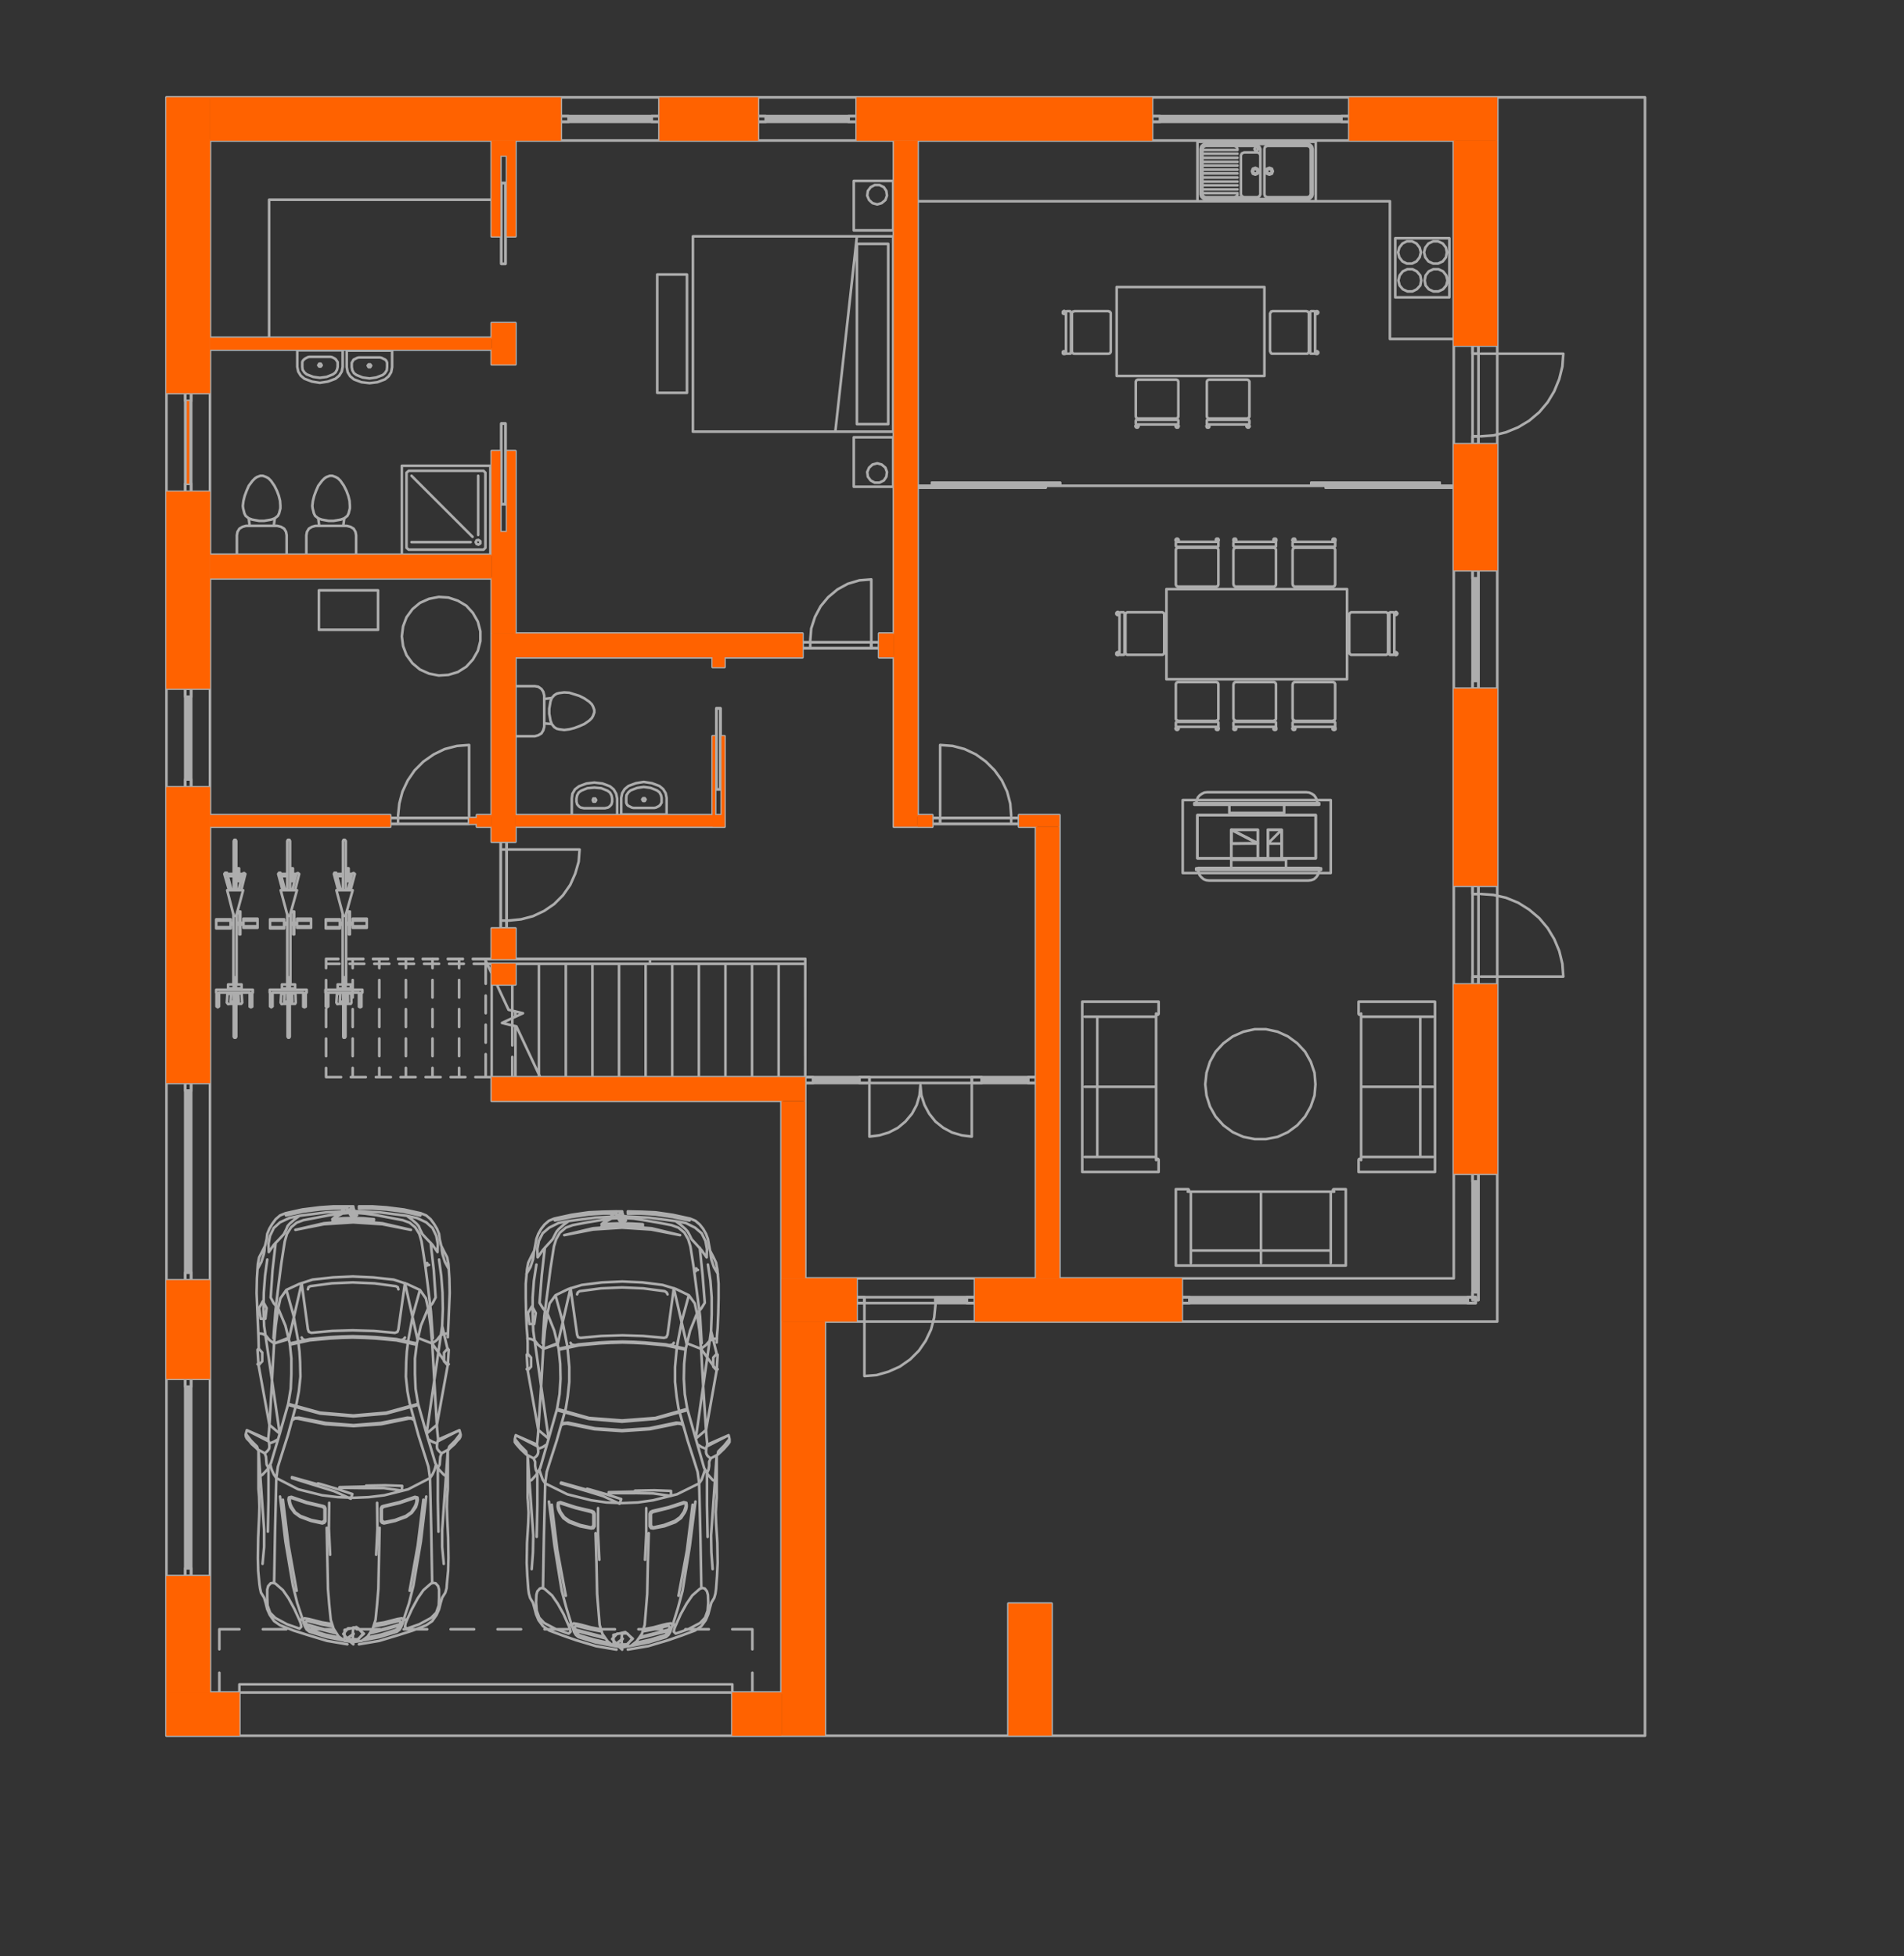 <svg id="a3_dole" xmlns="http://www.w3.org/2000/svg" viewBox="0 0 730 750"><rect x="0" y="0" width="730" height="750" fill="#333333" stroke="none"/><defs><clipPath id="clippath"><path class="cls-3" d="M472.06 318.12v5.28l10.2-.12-.12-.12-3.12-1.56-.12-.12-3.36-1.68-.12-.12-3.12-1.56h-.24z"/></clipPath><clipPath id="clippath-1"><path class="cls-3" d="M459.1 312.48v16.56h12.96v-10.92h10.2v10.92h3.84v-10.92h5.28v10.92h13.08v-16.56H459.1z"/></clipPath><clipPath id="clippath-2"><path class="cls-4" d="M517.3 37.32v16.56h56.76V37.32H517.3zm-188.88 0v16.56H441.7V37.32H328.42zm-75.6 0v16.56h37.8V37.32h-37.8zm-172.32 0v16.56h134.52V37.32H80.5z"/></clipPath><clipPath id="clippath-3"><path class="cls-4" d="M557.38 377.4V450h16.68v-72.6h-16.68zm0-113.4v75.6h16.68V264h-16.68zm0-93.72v48.36h16.68v-48.36h-16.68zm0-116.4v78.6h16.68v-78.6h-16.68z"/></clipPath><clipPath id="clippath-4"><path class="cls-4" d="M373.78 490.08v16.56h79.32v-16.56h-79.32zm-74.16 0v16.56h28.8v-16.56h-28.8z"/></clipPath><clipPath id="clippath-5"><path class="cls-4" d="M63.82 604.2v44.64H80.5V604.2H63.82zm0-113.4v37.8H80.5v-37.8H63.82zm0-189v113.4H80.5V301.8H63.82zm0-113.28V264H80.5v-75.48H63.82zm0-151.2v113.4H80.5V37.32H63.82z"/></clipPath><clipPath id="clippath-6"><path class="cls-4" d="M280.78 648.84v16.56h18.84v-16.56h-18.84zm-216.96 0v16.56h27.96v-16.56H63.82z"/></clipPath><clipPath id="clippath-7"><path class="cls-4" d="M188.5 172.92v69.96h9.12v-69.96h-3.24V204h-2.52v-31.08h-3.36zm0-49.08v15.84h9.12v-15.84h-9.12zm0-69.96V90.6h3.36V59.64h2.52V90.6h3.24V53.88h-9.12z"/></clipPath><clipPath id="clippath-8"><path class="cls-4" d="M188.5 369.48v7.92h9.12v-7.92h-9.12zm0-13.56v11.76h9.12v-11.76h-9.12zm0-103.92v70.68h9.12V252h-9.12z"/></clipPath><clipPath id="clippath-9"><path class="cls-4" d="M273.22 282.24v34.68h4.56v-34.68h-1.08v30.24h-2.52v-30.24h-.96zm0-30.24v3.72h4.56V252h-4.56z"/></clipPath><clipPath id="clippath-10"><path class="cls-4" d="M182.86 312.48v4.44h5.64v-4.44h-5.64zm-102.36 0v4.44h69.12v-4.44H80.5z"/></clipPath><clipPath id="clippath-11"><path class="cls-4" d="M337.06 242.88V252h5.64v-9.12h-5.64zm-148.56 0V252h119.16v-9.12H188.5z"/></clipPath><clipPath id="clippath-12"><path class="cls-4" d="M390.7 312.48v4.44h15.48v-4.44H390.7zm-38.88 0v4.44h5.64v-4.44h-5.64z"/></clipPath><style>.cls-1,.cls-2,.cls-3{fill:none;stroke:#fff;stroke-linecap:round;stroke-linejoin:round}.cls-4,.cls-5,.cls-6{fill:#ff6200}.cls-3,.cls-4{clip-rule:evenodd}.cls-2,.cls-6{fill-rule:evenodd}</style></defs><g opacity=".6"><path class="cls-1" d="M307.66 246.24h26.4v2.28h-26.4z"/><path class="cls-2" d="M328.42 497.28h3v2.28h-3v-2.28zm30.24.6h12v.96h-12v-.96zm-24.6-251.64h3v2.28h-3v-2.28z"/><path class="cls-1" d="M370.66 497.28h3.12v2.28h-3.12zM149.62 313.56h30.24v2.28h-30.24zM565.3 453h.84v42.36h-.84z"/><path class="cls-2" d="M456.1 497.88h106.56v.96H456.1v-.96zM564.58 450h2.28v3h-2.28v-3zm0 45.36h2.28v3h-2.28v-3z"/><path class="cls-2" d="M444.82 45.12h69.48v.96h-69.48v-.96zM564.58 374.4h2.28v3h-2.28v-3zm0-34.8h2.28v3.12h-2.28v-3.12zM453.1 497.28h3v2.28h-3v-2.28zm109.56 0h3.12v2.28h-3.12v-2.28zm2.64-275.52h.84V261h-.84v-39.24zm-.72-54.48h2.28v3h-2.28v-3zm0-34.8h2.28v3.12h-2.28v-3.12zM514.3 44.52h3v2.16h-3v-2.16zm-72.6 0h3.12v2.16h-3.12v-2.16zM71.62 418.2h.96v69.6h-.96v-69.6zm492.96-199.56h2.28v3.12h-2.28v-3.12zm0 42.36h2.28v3h-2.28v-3z"/><path class="cls-2" d="M71.62 531.6h.96v69.6h-.96v-69.6zm-.6-116.4h2.28v3h-2.28v-3zm0 72.6h2.28v3h-2.28v-3zm222.6-442.68h31.68v.96h-31.68v-.96zM71.02 528.6h2.28v3h-2.28v-3zm0 72.6h2.28v3h-2.28v-3zm147-556.08h31.8v.96h-31.8v-.96zm107.28-.6h3.12v2.16h-3.12v-2.16zm-34.68 0h3v2.16h-3v-2.16zm-40.8 0h3v2.16h-3v-2.16zm-34.8 0h3v2.16h-3v-2.16z"/><g clip-path="url(#clippath)"><path class="cls-1" d="M472.06 318.12h10.2v5.28h-10.2z"/></g><path class="cls-2" d="M472.06 318.12v5.28l10.2-.12-.12-.12-3.12-1.56-.12-.12-3.36-1.68-.12-.12-3.12-1.56h-.24z"/><g clip-path="url(#clippath-1)"><path class="cls-1" d="M459.1 312.48h45.36v16.56H459.1z"/></g><path class="cls-2" d="M459.1 312.48v16.56h12.96v-10.92h10.2v10.92h3.84v-10.92h5.28v10.92h13.08v-16.56H459.1zM71.62 267.12h.96v31.68h-.96v-31.68zm-.6-81.72h2.28v3.12h-2.28v-3.12zm0-34.68h2.28v3h-2.28v-3zm280.8 35.52h49.08v.72h-49.08v-.72zM71.02 298.8h2.28v3h-2.28v-3zm0-34.8h2.28v3.12h-2.28V264zm203.64 7.56h1.56v31.08h-1.56v-31.08zm-82.44-109.2h1.56v30.96h-1.56v-30.96zm0-92.16h1.56v30.96h-1.56V70.2zm310.56 114.84h49.2v.84h-49.2v-.84zm5.52 1.2h49.08v.72H508.3v-.72zm-150.96-1.2h49.08v.84h-49.08v-.84z"/><path class="cls-1" d="M360.46 313.56h30.24v2.28h-30.24zm-3 0h3v2.28h-3zm-165.48 9.12h2.28v33.24h-2.28z"/><path class="cls-2" d="M394.18 412.92h3v2.28h-3v-2.28zm-82.44.72h17.76v.96h-17.76v-.96zm64.68 0h17.76v.96h-17.76v-.96zm-67.68-.72h3v2.28h-3v-2.28zm20.76 0h3.84v2.28h-3.84v-2.28zm43.08 0h3.84v2.28h-3.84v-2.28z"/><path class="cls-1" d="M134.86 140.76v-1.2m0 0v-.48m0 0l.24-.36m0 0l.24-.48m0 0l.24-.36m0 0l.48-.24m0 0l.48-.24m0 0l.48-.24m0 0l.6-.12m0 0h.6m0 0h6.84m0 0h.6m0 0l.6.12m0 0l.48.24m0 0l.48.24m0 0l.48.24m0 0l.36.36m0 0l.24.48m0 0l.12.36m0 0v.48m0 0v1.2m-15.48 0v-6.36m0 0h17.4m0 0v6.36m-14.64 4.68l2.88 1.08m0 0l3.12.36m0 0l3-.36m0 0l2.88-1.08m-10.92-1.68l2.4.96m0 0l2.64.36m0 0l2.52-.36m0 0l2.52-.96m0 0l.84-.72m0 0l.72-1.08m0 0l.12-1.2m-.84 4.68l1.44-1.2m0 0l.96-1.56m0 0l.36-1.92m-15.48 0l.24 1.2m0 0l.6 1.08m0 0l.96.72m-3.72-3l.36 1.92m0 0l.96 1.56m0 0l1.44 1.2m5.28-5.28l.36.6m0 0h.6m0 0l.36-.6m0 0l-.36-.48m0 0h-.6m0 0l-.36.48m403.92-32.64l-.36 1.92m0 0l-1.32 1.44m0 0l-1.68.84m0 0h-1.92m0 0l-1.8-.84m0 0l-1.2-1.44m0 0l-.48-1.92m0 0l.48-1.92m0 0l1.2-1.56m0 0l1.8-.84m0 0h1.92m0 0l1.68.84m0 0l1.32 1.56m0 0l.36 1.92m10.08 0l-.48 1.92m0 0l-1.2 1.44m0 0l-1.8.84m0 0h-1.92m0 0l-1.8-.84m0 0l-1.2-1.44m0 0l-.36-1.92m0 0l.36-1.92m0 0l1.2-1.56m0 0l1.8-.84m0 0h1.92m0 0l1.8.84m0 0l1.2 1.56m0 0l.48 1.92m-.24-10.8l-.36 1.92m0 0l-1.2 1.56m0 0l-1.8.84m0 0h-1.92m0 0l-1.8-.84m0 0l-1.2-1.56m0 0l-.48-1.92m0 0l.48-1.8m0 0l1.2-1.56m0 0l1.8-.84m0 0h1.92m0 0l1.8.84m0 0l1.2 1.56m0 0l.36 1.8m-9.96 0l-.48 1.92m0 0l-1.2 1.56m0 0l-1.68.84m0 0h-2.04m0 0l-1.68-.84m0 0l-1.2-1.56m0 0l-.48-1.92m0 0l.48-1.8m0 0l1.2-1.56m0 0l1.68-.84m0 0h2.04m0 0l1.68.84m0 0l1.2 1.56m0 0l.48 1.8M555.7 114V91.32m0 0h-20.76m0 0V114m0 0h20.76M351.82 77.16H532.9m-50.76-18.72l.72.36m0 0l.36.72m-7.44 0l.36-.72m0 0l.84-.36m-3.72-2.52l.84.36m0 0l.36.84m7.68-1.2l.72.36m0 0l.36.84m0 17.4l-.36.72m0 0l-.72.36m-5.16 0l-.84-.36m0 0l-.36-.72m-1.32 0l-.36.72m0 0l-.84.36m-12.24-18.48l.36-.84m0 0l.84-.36m0 19.68l-.84-.36m0 0l-.36-.72m1.08 1.8l-.84-.24m0 0l-.72-.72m0 0l-.24-.84m0-17.4l.24-.96m0 0l.72-.72m0 0l.84-.24m39.24 0l.96.24m0 0l.72.72m0 0l.24.96m0 17.4l-.24.84m0 0l-.72.72m0 0l-.96.24m-15.48-.72l-.84-.36m0 0l-.24-.72m0-17.4l.24-.84m0 0l.84-.36m15.48 0l.84.36m0 0l.36.84m0 17.4l-.36.72m0 0l-.84.36m-19.2 0h-8.88m0 0h-11.04m0-19.68h11.04m8.88 2.52h-5.16m-6-2.52h11.16m1.08 1.2v17.4m-7.44-15v15m-14.76 0v-17.4m43.44 19.92V54.36m0 0H459.1m42.24 21.96H462.1m-1.8-1.8v-17.4m1.8-1.92h39.24m1.92 1.92v17.4m-1.92 1.08h-15.48m-1.08-1.08v-17.4m1.08-1.2h15.48m1.2 1.2v17.4m-17.16-8.88l.36-.96m0 0l.96-.36m0 0l.96.36m0 0l.36.96m0 0l-.36.96m0 0l-.96.36m0 0l-.96-.36m0 0l-.36-.96m.36 0l.36-.72m0 0l.84-.12m0 0l.6.48m0 0V66m0 0l-.6.6m0 0l-.84-.24m0 0l-.36-.72m-4.8-8.52l.36-.6m0 0h.72m0 0l.36.6m0 0l-.36.6m0 0h-.72m0 0l-.36-.6m-.96 8.52l.36-.96m0 0l.96-.36m0 0l.84.36m0 0l.48.96m0 0l-.48.96m0 0l-.84.36m0 0l-.96-.36m0 0l-.36-.96m.36 0l.36-.72m0 0l.72-.12m0 0l.72.48m0 0V66m0 0l-.72.6m0 0l-.72-.24m0 0l-.36-.72m-5.88-8.16h-13.44m13.44 1.44h-13.44m13.44 1.56h-13.44m13.44 1.56h-13.44m13.44 1.44h-13.44m13.44 1.56h-13.44m13.44 1.44h-13.44m13.44 1.56h-13.44m13.44 1.56h-13.44m13.44 1.44h-13.44m13.44 1.56h-13.44m13.44 1.44h-13.44m-1.92 3V54.36m73.8 22.8v52.8m0 0h24.48m16.68-92.64H517.3m0 0v16.56m0 0h40.08m16.68 0V37.32m-132.36 0H328.42m0 0v16.56m0 0h14.28m9.12 0h89.88m0 0V37.32m-151.08 0h-37.8m0 0v16.56m0 0h37.8m0 0V37.32m-75.6 0H80.5m0 16.56h108m9.12 0h17.4m0 0V37.32m226.68 0h75.6m0 0v7.2m0 2.16v7.2m-75.6 0v-7.2m0-2.16v-7.2m75.6 16.56h-75.6M574.06 450v-72.6m0 0h-16.68m0 0V450m0 0h16.68m0-110.4V264m0 0h-16.68m0 0v75.6m0 0h16.68m0-120.96v-48.36m0 0h-16.68m0 0v48.36m0 0h16.68m0-86.16v-78.6m-16.68 0v78.6m0 0h16.68M316.3 506.64h12.12m0 0v-16.56m0 0h-19.68m-9.12 0v16.56m74.16 0h79.32m0 0v-16.56m0 0h-46.92m-9 0h-23.4m0 0v16.56M63.82 37.32v113.4m0 0H80.5m0 0v-16.68m0-4.56v-75.6m0-16.56H63.82m0 151.2V264m0 0H80.5m0 0v-42.24m0-9.12v-24.12m0 0H63.82m0 113.28v113.4m0 0H80.5m0 0v-98.28m0-4.44V301.8m0 0H63.82m0 189v37.8m0 0H80.5m0 0v-37.8m0 0H63.82m0 113.4v44.64m16.68 0V604.2m0 0H63.82m0 0v-75.6m0-37.8v-75.6m0 0h7.2m2.28 0h7.2m0 75.6h-7.2m-2.28 0h-7.2m0 37.8h7.2m2.28 0h7.2m0 75.6h-7.2m-2.28 0h-7.2m16.68-189v75.6m0 37.8v75.6m219.12-182.16v68.04m9.12 0v-68.04m-9.12 68.04h9.12m-9.12 158.76h-18.84m0 0v16.56m0 0h18.84M91.78 648.84H80.5m-16.68 0v16.56m0 0h27.96m0 0v-16.56m216.96-235.92H188.5m0 0v9.12m0 0h111.12m9.12 0v-9.12M342.7 53.88v189m0 9.12v64.92m0 0h9.12m0-4.44V53.88m0 0h-9.12m-43.08 452.76v142.2m0 16.56h16.68m0 0V506.64M197.62 242.88v-69.96m0 0h-3.84m-1.56 0h-3.72m0 0v39.72m0 9.12v21.12m9.12-103.2v-15.84m0 0h-9.12m0 0v5.64m0 4.56v5.64m0 0h9.12m0-49.08V53.88m-9.12 0V90.6m0 0h3.72m1.56 0h3.84m0-36.72h-9.12m0 75.6h-108m0 4.56h108m-108-4.56v4.56M188.5 252v60.48m0 4.44v5.76m0 0h9.12m0 0v-5.76m0-4.44V252m-9.12 103.92v11.76m0 1.8v7.92m0 0h9.12m0 0v-7.92m0-1.8v-11.76m0 0h-9.12m0 57V377.4m9.12 35.52h-9.12m2.04-35.52h-2.04m9.12 10.32v2.04m0 3.6v19.56m-9.12-200.28h-108m0 9.12h108m-108-9.12v9.12m230.16 23.76l.36-4.56m0 0l1.44-4.44m0 0l2.16-4.08m0 0l2.88-3.48m0 0l3.6-3m0 0l3.96-2.16m0 0l4.44-1.32m0 0l4.56-.36m0 23.4v-23.4m-23.4 24.12v2.28m0 0h23.4m0 0v-2.28m0 0h-23.4m0 0h-3m0 0v2.28m0 0h3m0 0v-2.28m26.4 0h-3m0 0v2.28m0 0h3m0 0v-2.28m33.6 251.64h-12m0 0v.96m0 0h12m0 0v-.96m-12-.6h15.12m-15.12 2.28h15.12m-42.36-2.28h-3m0 0v2.28m0 0h3m0 0v-2.28m42.36 0h-3.12m0 0v2.28m0 0h3.12m0 0v-2.28m-93 148.44v3.12m-189-3.12h189m-189 3.12v-3.12m189 3.12h-189m196.68 0v-7.56m0-9v-7.68m-204.36 0h7.68m9 0h9m9 0h9m9 0h9m9 0h9m9 0h9m9 0h9m9 0h9m9 0h9m9 0h9m9 0h9m9 0h7.68M84.1 648.84v-7.56m0-9v-7.68m68.52-311.88l.48-4.68m0 0l1.2-4.56m0 0l2.04-4.32m0 0l2.64-3.84m0 0l3.36-3.36m0 0l3.96-2.76m0 0l4.2-2.04m0 0l4.68-1.2m0 0l4.68-.36m0 27.12V285.6m-27.24 27.96v2.28m0 0h27.24m0 0v-2.28m0 0h-27.24m0 0h-3m0 0v2.28m0 0h3m0 0v-2.28m30.24 0h-3m0 0v2.28m0 0h3m0 0v-2.28m90.36-1.08h-75.6m0 4.44h75.6m4.56 0v-34.68m0 0h-1.56m-1.56 0h-1.44m0 0v30.24m0 4.44h4.56m0-61.2V252m-4.56 0v3.72m0 0h4.56m-89.28 56.76h-5.64m0 0v4.44m0 0h5.64m-38.88-4.44H80.5m0 4.44h69.12m0 0v-4.44m-69.12 0v4.44M565.3 453v42.36m0 0h.84m0 0V453m0 0h-.84m-.72 42.36V453m2.28 42.36V453m-2.28 42.36v3m0 0h2.28m0 0v-3m0 0h-2.28m0-45.36v3m0 0h2.28m0 0v-3m0 0h-2.28M456.1 498.84h106.56m0 0v-.96m0 0H456.1m0 0v.96m106.56.72H456.1m106.56-2.28H456.1m106.56 2.28h3.12m0 0v-2.28m0 0h-3.12m0 0v2.28m-109.56 0h3m0 0v-2.28m0 0h-3m0 0v2.28m114.6-156.84l4.92.36m0 0l4.8 1.08m0 0l4.68 1.92m0 0l4.2 2.64m0 0l3.84 3.24m0 0l3.24 3.84m0 0l2.52 4.2m0 0l1.92 4.56m0 0l1.2 4.92m0 0l.36 4.92m-31.68 0h31.68m-32.52 0h-2.28m0-31.68h2.28m0 0v31.68m-2.28-31.68v31.68m2.28-31.68v-3.12m0 0h-2.28m0 0v3.12m0 0h2.28m0 34.68v-3m0 0h-2.28m0 0v3m0 0h2.28M514.3 45.12h-69.48m0 0v.96m0 0h69.48m0 0v-.96m-69.48-.6h69.48m-69.48 2.16h69.48m-69.48-2.16h-3.12m0 0v2.16m0 0h3.12m0 0v-2.16m72.48 0h-3m0 0v2.16m0 0h3m0 0v-2.16m50.4 122.76l4.92-.36m0 0l4.8-1.2m0 0l4.68-1.92m0 0l4.2-2.52m0 0l3.84-3.24m0 0l3.24-3.84m0 0l2.52-4.2m0 0l1.92-4.68m0 0l1.2-4.8m0 0l.36-4.92m-31.68 0h31.68m-32.52 31.68h-2.28m0-31.68h2.28m0 0v31.68m-2.28-31.68v31.68m2.28-31.68v-3.12m0 0h-2.28m0 0v3.12m0 0h2.28m0 34.68v-3m0 0h-2.28m0 0v3m0 0h2.28m-1.56 51.48V261m0 0h.84m0 0v-39.24m0 0h-.84m-.72 39.24v-39.24m2.28 39.24v-39.24M564.58 261v3m0 0h2.28m0 0v-3m0 0h-2.28m0-42.36v3.12m0 0h2.28m0 0v-3.12m0 0h-2.28m-448.68-78v-1.32m0 0v-.48m0 0l.12-.36m0 0l.24-.36m0 0l.36-.36m0 0l.48-.36m0 0l.48-.24m0 0l.48-.24m0 0l.6-.12m0 0h.6m0 0h6.84m0 0h.6m0 0l.6.12m0 0l.48.24m0 0l.48.24m0 0l.48.36m0 0l.24.36m0 0l.24.36m0 0l.24.36m0 0v.48m0 0v1.32m-15.48 0v-6.36m0 0h17.4m0 0v6.36m-14.64 4.56l2.88 1.08m0 0l3 .48m0 0l3.12-.48m0 0l2.88-1.08m-11.04-1.68l2.52.96m0 0l2.52.36m0 0l2.64-.36m0 0l2.4-.96m0 0l.96-.72m0 0l.6-1.08m0 0l.24-1.08m-.84 4.56l1.44-1.2m0 0l.96-1.56m0 0l.36-1.8m-15.48 0l.12 1.08m0 0l.72 1.08m0 0l.84.72m-3.6-2.88l.36 1.8m0 0l.96 1.56m0 0l1.44 1.2m5.28-5.16l.36.48m0 0h.6m0 0l.36-.48m0 0l-.36-.6m0 0h-.6m0 0l-.36.6M71.62 418.2v69.6m0 0h.96m0 0v-69.6m0 0h-.96m-.6 69.6v-69.6m2.28 69.6v-69.6m-2.28 69.6v3m0 0h2.28m0 0v-3m0 0h-2.28m0-72.6v3m0 0h2.28m0 0v-3m0 0h-2.28m.6 116.4v69.6m0 0h.96m0 0v-69.6m0 0h-.96m-.6 69.6v-69.6m2.28 69.6v-69.6m-2.28 69.6v3m0 0h2.28m0 0v-3m0 0h-2.28m0-72.6v3m0 0h2.28m0 0v-3m0 0h-2.28M325.3 45.12h-31.68m0 0v.96m0 0h31.68m0 0v-.96m-31.68-.6h31.68m-31.68 2.16h31.68m-31.68-2.16h-3m0 0v2.16m0 0h3m0 0v-2.16m34.8 0h-3.12m0 0v2.16m0 0h3.12m0 0v-2.16m-78.6.6h-31.8m0 0v.96m0 0h31.8m0 0v-.96m-31.8-.6h31.8m-31.8 2.16h31.8m-31.8-2.16h-3m0 0v2.16m0 0h3m0 0v-2.16m34.8 0h-3m0 0v2.16m0 0h3m0 0v-2.16m-26.88 231.72l-1.92 1.32m2.88-2.28l-.96.96m1.44-1.8l-.48.84m.96-2.16l-.48 1.32m.48-2.28v.96m-.48-2.28l.48 1.32m-.96-2.16l.48.84m-1.44-1.8l.96.96m-2.88-2.28l1.92 1.32m-14.4 8.52l-.48-1.32m0 0l-.48-2.64m0 0v-1.92m0 0l.48-2.76m0 0l.48-1.32m12.48 9.96l-1.92.84m0 0l-1.92.72m0 0l-1.92.48m0 0l-1.92.24m0 0l-.96-.12m0 0l-.96-.12m0 0l-.96-.24m0 0l-.96-.6m0 0l-.96-1.2m10.56-10.8l1.92.96m-3.84-1.56l1.92.6m-3.84-1.2l1.92.6m-3.84-.72l1.92.12m-2.88 0l.96-.12m-1.92.24l.96-.12m-1.92.36l.96-.24m-1.92.84l.96-.6m-1.92 1.68l.96-1.08m-3.84 10.8l2.88.24m-2.88-9.6l2.88-.36m-6.48 14.64l1.32-.36m0 0l1.2-.72m0 0l.72-1.2m0 0l.36-1.32m-11.04 3.6h7.44m-7.44-19.2v19.2m7.44-19.2h-7.44m11.04 3.6l-.36-1.44m0 0l-.72-1.08m0 0l-1.2-.84m0 0l-1.32-.24m3.6 15.6v-12m26.04 39.48v1.2m0 0l-.12.48m0 0l-.12.48m0 0l-.24.36m0 0l-.36.36m0 0l-.36.36m0 0l-.48.24m0 0l-.6.12m0 0l-.48.12m0 0h-.6m0 0h-6.96m0 0h-.48m0 0l-.6-.12m0 0l-.6-.12m0 0l-.48-.24m0 0l-.36-.36m0 0l-.36-.36m0 0l-.24-.36m0 0l-.12-.48m0 0l-.12-.48m0 0v-1.2m15.6 0v6.36m-17.4 0v-6.36m14.64-4.68l-2.88-1.08m0 0l-3.12-.36m0 0l-3 .36m0 0l-2.88 1.08m10.92 1.68l-2.4-.96m0 0l-2.64-.24m0 0l-2.64.24m0 0l-2.4.96m0 0l-.96.72m0 0l-.6 1.08m0 0l-.24 1.2m.96-4.68l-1.56 1.2m0 0l-.96 1.68m0 0l-.24 1.8m15.48 0l-.24-1.2m0 0l-.6-1.08m0 0l-.96-.72m3.72 3l-.36-1.8m0 0l-.96-1.68m0 0l-1.44-1.2m-5.28 5.28l-.36-.6m0 0h-.72m0 0l-.24.6m0 0l.24.6m0 0h.72m0 0l.36-.6m25.08-.84v1.32m0 0v.48m0 0l-.24.36m0 0l-.24.48m0 0l-.36.36m0 0l-.36.24m0 0l-.48.24m0 0l-.48.24m0 0l-.6.12m0 0h-.6m0 0h-6.84m0 0h-.6m0 0l-.6-.12m0 0l-.48-.24m0 0l-.48-.24m0 0l-.48-.24m0 0l-.36-.36m0 0l-.24-.48m0 0l-.12-.36m0 0v-.48m0 0v-1.32m15.48 0v6.36m0 0h-17.4m0 0v-6.36m14.64-4.56l-2.88-1.08m0 0l-3.12-.48m0 0l-3 .48m0 0l-2.88 1.08m10.92 1.68l-2.4-.96m0 0l-2.64-.36m0 0l-2.52.36m0 0l-2.52.96m0 0l-.84.72m0 0l-.72 1.08m0 0l-.12 1.08m.84-4.56l-1.44 1.2m0 0l-.96 1.56m0 0l-.36 1.8m15.48 0l-.24-1.08m0 0l-.6-1.08m0 0l-.96-.72m3.72 2.88l-.36-1.8m0 0l-.96-1.56m0 0l-1.44-1.2m-5.28 5.16l-.36-.48m0 0h-.6m0 0l-.36.48m0 0l.36.6m0 0h.6m0 0l.36-.6M96.82 184.32l-1.44 1.92m2.4-2.88l-.96.96m1.68-1.44l-.72.48m2.04-.96l-1.32.48m2.28-.48h-.96m2.28.48l-1.32-.48m2.16.96l-.84-.48m1.8 1.44l-.96-.96m2.28 2.88l-1.32-1.92m-8.52 14.4l1.32.48m0 0l2.64.48m0 0h1.92m0 0l2.76-.48m0 0l1.32-.48m-9.96-12.48l-.84 1.92m0 0l-.72 1.92m0 0l-.48 1.92m0 0l-.24 1.92m0 0l.12.96m0 0l.24.96m0 0l.24.96m0 0l.48.96m0 0l1.2.96m10.8-10.56l-.96-1.92m1.68 3.84l-.72-1.92m1.2 3.84l-.48-1.92m.6 3.84l-.12-1.92m.12 2.88v-.96m-.24 1.92l.24-.96m-.48 1.92l.24-.96m-.72 1.92l.48-.96m-1.68 1.92l1.2-.96m-10.8 3.84l-.36-2.88m9.6 2.88l.36-2.88m-14.52 6.48l.24-1.32m0 0l.72-1.2m0 0l1.2-.72m0 0l1.32-.36m-3.48 11.04v-7.44m19.08 7.44H90.82m19.08-7.44v7.44m-3.6-11.04l1.44.36m0 0l1.2.72m0 0l.72 1.2m0 0l.24 1.32m-15.6-3.6h12m76.08 6.24l.36-.72m0 0l.72-.12m0 0l.72.48m0 0v.84m0 0l-.72.48m0 0l-.72-.24m0 0l-.36-.72m5.64 4.8h-33.96m0 0v-34.08m0 0h33.96m0 0v34.08m-2.64-32.16l.72.72m0 0V210m0 0l-.72.72m0 0H156.7m0 0l-.84-.72m0 0v-28.8m0 0l.84-.72m0 0h28.68m-2.04 1.92v22.68m-2.88 2.76h-22.68m0-25.44l23.4 23.4m-57.72-21.48l-1.44 1.92m2.4-2.88l-.96.96m1.68-1.44l-.72.48m2.04-.96l-1.32.48m2.28-.48h-.96m2.28.48l-1.32-.48m2.16.96l-.84-.48m1.8 1.44l-.96-.96m2.28 2.88l-1.32-1.92m-8.52 14.4l1.32.48m0 0l2.64.48m0 0h1.92m0 0l2.76-.48m0 0l1.32-.48m-9.96-12.48l-.84 1.92m0 0l-.72 1.92m0 0l-.48 1.92m0 0l-.24 1.92m0 0l.12.96m0 0l.24.96m0 0l.24.96m0 0l.48.96m0 0l1.2.96m10.8-10.56l-.96-1.92m1.68 3.84l-.72-1.92m1.2 3.84l-.48-1.92m.6 3.84l-.12-1.92m.12 2.88v-.96m-.24 1.92l.24-.96m-.48 1.92l.24-.96m-.72 1.92l.48-.96m-1.68 1.92l1.2-.96m-10.8 3.84l-.36-2.88m9.6 2.88l.36-2.88m-14.52 6.48l.24-1.32m0 0l.72-1.2m0 0l1.2-.72m0 0l1.32-.36m-3.48 11.04v-7.44m19.08 7.44h-19.08m19.08-7.44v7.44m-3.6-11.04l1.44.36m0 0l1.2.72m0 0l.72 1.2m0 0l.24 1.32m-15.6-3.6h12m349.32 121.8v5.64m-10.2-5.64h10.2m-10.2 5.64v-5.64m10.2 5.64h-10.2m10.2-5.64v-5.28m0 0h-10.2m0 0v5.28m0 0h10.2m0 0h-10.2m0-5.28l10.2 5.28m-10.2 0v-5.28m10.2 5.28v-5.28m0 0h-10.2m0 0v5.28m0 0h10.2m3.84 5.64h5.28m0 0v-5.64m0 0h-5.28m0 0v5.64m0-5.64v-5.28m0 0h5.28m0 0v5.28m0 0h-5.28m5.28-5.28v5.28m0 0h-5.28m5.28-5.28l-5.28 5.28M91.78 648.84h189m18.84 0V490.08m28.8 0h45.36m79.32 0h104.28m0 0V186.96m0-.72V53.88m-3.48 0H376.06m-47.64 0h-37.8m-37.8 0h-37.8m-26.52 0h-108m0 55.56v20.04m0 21.24v56.76m0 56.52v37.8m0 15.12v331.92m378.6-319.8h45.36m0 0v-16.56m0 0H459.1m0 0v16.56m12.96-5.64v-5.28m0 0h10.2m0 0v5.28m9.12 0h-5.28m0 0v-5.28m0 0h5.28m0 0v5.28M80.5 37.32h493.56m0 469.32h-198m-2.28 0h-45.36m0-16.56h45.36m79.32 0h104.28m16.68 16.56v-16.56M63.82 648.84V37.32m16.68 116.4v37.8m0 96.72v17.28m0 11.4v9.12m11.28 322.8h189m18.84 16.56H63.82M574.06 53.88v436.2m-16.68 0V450m0-80.16v-33.96m0-82.44v-45.36m0-43.8v-33.24M403.18 665.4v-50.64m0 0h-16.56m0 0v50.64m0 0h16.56m-330.6-480v-31.68m0 0h-.96m0 0v31.68m0 0h.96m.72-31.68v31.68m-2.28-31.68v31.68m2.28-31.68v-3m0 0h-2.28m0 0v3m0 0h2.28m0 34.8v-3.12m0 0h-2.28m0 0v3.12m0 0h2.28m-.72 110.28v-31.68m0 0h-.96m0 0v31.68m0 0h.96m.72-31.68v31.68m-2.28-31.68v31.68m2.28-31.68V264m0 0h-2.28m0 0v3.12m0 0h2.28m0 34.68v-3m0 0h-2.28m0 0v3m0 0h2.28M630.7 37.32h-56.64m0 0v469.32m0 0h-198m-2.28 0h-45.36m-12.12 0V665.4m0 0h314.4m0 0V37.32M400.9 186.24h-49.08m0 0v.72m0 0h49.08m0 0v-.72m-15.84 0h172.32M328.54 90.6l-8.28 74.88m20.28-72h-12m0 69.12V93.48m12 69.12h-12m12 0V93.48m1.92-2.88h-76.8m0 74.88V90.6m76.8 74.88h-76.8m76.8 0V90.6m120.24 70.8v-.12m0 0v-.12m0 0l.12-.12m0 0l.12-.12m0 0h.12m0 0h.12m-.48 1.32v-.84m.48 1.32h-.12m0 0h-.12m0 0l-.12-.12m0 0l-.12-.12m0 0v-.12m0 0v-.12m15.84.48h-15.36m15.84-.48v.12m0 0l-.12.12m0 0v.12m0 0l-.12.12m0 0h-.12m0 0h-.12m.48-1.32v.84m-.48-1.32h.12m0 0h.12m0 0l.12.12m0 0v.12m0 0l.12.12m0 0v.12m-15.84-.48h15.36m-.6 2.52v-.24m0 0l.12-.12m0 0l.12-.12m0 0h.12m0 0l.12-.12m0 0h.12m0 0h.12m0 0l.12.12m0 0h.12m0 0l.12.12m0 0v.12m0 0l.12.24m0 0l-.12.12m0 0v.12m0 0l-.12.12m0 0l-.12.12m0 0h-.12m0 0h-.12m0 0h-.12m0 0h-.12m0 0l-.12-.12m0 0l-.12-.12m0 0l-.12-.12m0 0v-.12m-14.28 0v.12m0 0v.12m0 0l-.12.12m0 0l-.12.12m0 0h-.12m0 0h-.12m0 0h-.24m0 0h-.12m0 0l-.12-.12m0 0v-.12m0 0l-.12-.12m0 0v-.12m0 0v-.24m0 0l.12-.12m0 0v-.12m0 0h.12m0 0l.12-.12m0 0h.24m0 0h.12m0 0l.12.12m0 0h.12m0 0l.12.12m0 0v.12m0 0v.24m14.4-3h-14.4m15.36-.96v.24m0 0l-.12.24m0 0l-.24.24m0 0l-.12.12m0 0l-.24.12m0 0h-.24m.96-13.92v12.96m-.96-13.92h.24m0 0l.24.12m0 0l.12.12m0 0l.24.24m0 0l.12.24m0 0v.24m-15.36-.96h14.4m-15.36.96v-.24m0 0l.12-.24m0 0l.12-.24m0 0l.24-.12m0 0l.24-.12m0 0h.24m-.96 13.92v-12.96m.96 13.92h-.24m0 0l-.24-.12m0 0l-.24-.12m0 0l-.12-.24m0 0l-.12-.24m0 0v-.24m-27.24 1.92v-.12m0 0l.12-.12m0 0v-.12m0 0l.12-.12m0 0h.12m0 0h.12m-.48 1.32v-.84m.48 1.32h-.12m0 0h-.12m0 0l-.12-.12m0 0v-.12m0 0l-.12-.12m0 0v-.12m15.84.48h-15.36m15.84-.48v.12m0 0v.12m0 0l-.12.12m0 0l-.12.12m0 0h-.12m0 0h-.12m.48-1.32v.84m-.48-1.32h.12m0 0h.12m0 0l.12.12m0 0l.12.12m0 0v.12m0 0v.12m-15.84-.48h15.36m-.6 2.52l.12-.24m0 0v-.12m0 0l.12-.12m0 0h.12m0 0l.12-.12m0 0h.12m0 0h.12m0 0l.24.12m0 0l.12.12m0 0l.12.12m0 0v.24m0 0v.12m0 0l-.12.12m0 0l-.12.12m0 0v.12m0 0h-.24m0 0h-.12m0 0h-.12m0 0h-.12m0 0l-.12-.12m0 0l-.12-.12m0 0v-.12m0 0l-.12-.12m-14.16 0l-.12.12m0 0v.12m0 0l-.12.12m0 0l-.12.12m0 0h-.12m0 0h-.12m0 0h-.12m0 0h-.12m0 0l-.12-.12m0 0l-.12-.12m0 0l-.12-.12m0 0v-.12m0 0v-.24m0 0l.12-.12m0 0l.12-.12m0 0h.12m0 0l.12-.12m0 0h.12m0 0h.12m0 0l.12.12m0 0h.12m0 0l.12.12m0 0v.12m0 0l.12.24m14.28-3h-14.4m15.36-.96v.24m0 0l-.12.24m0 0l-.12.24m0 0l-.24.12m0 0l-.24.12m0 0h-.24m.96-13.92v12.96m-.96-13.92h.24m0 0l.24.12m0 0l.24.12m0 0l.12.24m0 0l.12.24m0 0v.24m-15.36-.96h14.4m-15.36.96v-.24m0 0l.12-.24m0 0l.12-.24m0 0l.24-.12m0 0l.24-.12m0 0h.24m-.96 13.92v-12.96m.96 13.92h-.24m0 0l-.24-.12m0 0l-.24-.12m0 0l-.12-.24m0 0l-.12-.24m0 0v-.24m-25.32-40.2h.12m0 0l.12.12m0 0v.12m0 0h.12m0 0v.12m0 0l.12.12m-1.44-.48h.96m-1.44.48v-.12m0 0v-.12m0 0h.12m0 0l.12-.12m0 0l.12-.12m0 0h.12m-.48 15.84v-15.36m.48 15.84h-.12m0 0h-.12m0 0l-.12-.12m0 0l-.12-.12m0 0v-.12m0 0v-.12m1.44.48h-.96m1.44-.48l-.12.12m0 0v.12m0 0l-.12.12m0 0v.12m0 0h-.12m0 0h-.12m.48-15.84v15.36m-2.64-.48h.24m0 0h.12m0 0l.12.12m0 0l.12.12m0 0v.12m0 0v.12m0 0v.24m0 0v.12m0 0l-.12.12m0 0l-.12.12m0 0h-.12m0 0h-.24m0 0h-.12m0 0h-.12m0 0l-.12-.12m0 0l-.12-.12m0 0v-.12m0 0v-.24m0 0V135m0 0v-.12m0 0l.12-.12m0 0l.12-.12m0 0h.12m0 0h.12m0-14.28h-.12m0 0l-.12-.12m0 0h-.12m0 0l-.12-.12m0 0v-.24m0 0v-.12m0 0v-.12m0 0v-.12m0 0l.12-.12m0 0l.12-.12m0 0h.12m0 0l.12-.12m0 0l.24.12m0 0h.12m0 0l.12.12m0 0l.12.12m0 0v.12m0 0v.12m0 0v.12m0 0v.24m0 0l-.12.12m0 0h-.12m0 0l-.12.12m0 0h-.24m3 14.28v-14.4m.96 15.36h-.24m0 0l-.24-.12m0 0l-.24-.12m0 0l-.12-.24m0 0l-.12-.24m0 0v-.24m13.92.96h-12.96m13.92-.96v.24m0 0l-.12.24m0 0l-.12.24m0 0l-.24.12m0 0l-.24.12m0 0h-.24m.96-15.36v14.4m-.96-15.36l.24.12m0 0h.24m0 0l.24.24m0 0l.12.12m0 0l.12.24m0 0v.24m-13.92-.96h12.96m-13.92.96V120m0 0l.12-.24m0 0l.12-.12m0 0l.24-.24m0 0h.24m0 0l.24-.12m35.28 141.12v-34.56m69.24 34.56h-69.24m69.24-34.56v34.56m-69.24-34.56h69.24m-4.56-16.68v.12m0 0v.12m0 0h-.12m0 0l-.12.12m0 0l-.12.12m0 0h-.12m.48-1.44v.96m-.48-1.44h.12m0 0h.12m0 0l.12.12m0 0l.12.12m0 0v.12m0 0v.12m-15.84-.48h15.36m-15.84.48v-.12m0 0l.12-.12m0 0v-.12m0 0l.12-.12m0 0h.12m0 0h.12m-.48 1.44v-.96m.48 1.44h-.12m0 0l-.12-.12m0 0l-.12-.12m0 0l-.12-.12m0 0v-.12m15.84.48h-15.36m.6-2.52v.12m0 0l-.12.12m0 0v.12m0 0l-.12.12m0 0h-.24m0 0h-.12m0 0h-.12m0 0h-.12m0 0l-.12-.12m0 0l-.12-.12m0 0v-.12m0 0l-.12-.12m0 0l.12-.24m0 0v-.12m0 0l.12-.12m0 0l.12-.12m0 0h.12m0 0h.12m0 0h.12m0 0h.24m0 0l.12.12m0 0v.12m0 0l.12.12m0 0v.24m14.28 0v-.24m0 0v-.12m0 0l.12-.12m0 0l.12-.12m0 0h.12m0 0h.12m0 0h.24m0 0h.12m0 0l.12.12m0 0l.12.12m0 0v.12m0 0v.24m0 0v.12m0 0v.12m0 0l-.12.12m0 0l-.12.12m0 0h-.12m0 0h-.24m0 0h-.12m0 0h-.12m0 0l-.12-.12m0 0l-.12-.12m0 0v-.12m0 0v-.12m-14.4 2.88h14.4m-15.36.96l.12-.24m0 0v-.24m0 0l.24-.24m0 0l.12-.12m0 0l.24-.12m0 0h.24m-.96 13.92v-12.96m.96 13.92h-.24m0 0l-.24-.12m0 0l-.12-.12m0 0l-.24-.24m0 0v-.24m0 0l-.12-.24m15.36.96h-14.4m15.36-.96v.24m0 0l-.12.24m0 0l-.12.24m0 0l-.24.12m0 0l-.24.12m0 0h-.24m.96-13.92v12.96m-.96-13.92h.24m0 0l.24.12m0 0l.24.12m0 0l.12.24m0 0l.12.24m0 0v.24m-22.68-1.8v.12m0 0v.12m0 0h-.12m0 0l-.12.12m0 0l-.12.12m0 0h-.12m.48-1.44v.96m-.48-1.44h.12m0 0h.12m0 0l.12.12m0 0l.12.12m0 0v.12m0 0v.12m-15.84-.48h15.36m-15.84.48v-.12m0 0l.12-.12m0 0l.12-.12m0 0v-.12m0 0h.12m0 0h.12m-.48 1.44v-.96m.48 1.44h-.12m0 0l-.12-.12m0 0v-.12m0 0h-.12m0 0l-.12-.12m0 0v-.12m15.84.48h-15.36m.6-2.52v.12m0 0l-.12.12m0 0v.12m0 0l-.12.12m0 0h-.24m0 0h-.12m0 0h-.12m0 0h-.12m0 0l-.12-.12m0 0l-.12-.12m0 0v-.12m0 0v-.12m0 0v-.24m0 0v-.12m0 0l.12-.12m0 0l.12-.12m0 0h.12m0 0h.12m0 0h.12m0 0h.24m0 0l.12.12m0 0v.12m0 0l.12.12m0 0v.24m14.28 0v-.24m0 0v-.12m0 0l.12-.12m0 0l.12-.12m0 0h.12m0 0h.24m0 0h.12m0 0h.12m0 0l.12.12m0 0l.12.12m0 0v.12m0 0v.24m0 0v.12m0 0v.12m0 0l-.12.12m0 0l-.12.12m0 0h-.12m0 0h-.12m0 0h-.24m0 0h-.12m0 0l-.12-.12m0 0l-.12-.12m0 0v-.12m0 0v-.12m-14.4 2.88h14.4m-15.36.96l.12-.24m0 0v-.24m0 0l.24-.24m0 0l.12-.12m0 0l.24-.12m0 0h.24m-.96 13.92v-12.96m.96 13.92h-.24m0 0l-.24-.12m0 0l-.12-.12m0 0l-.24-.24m0 0v-.24m0 0l-.12-.24m15.36.96h-14.4m15.36-.96v.24m0 0l-.12.24m0 0l-.12.24m0 0l-.24.12m0 0l-.24.12m0 0h-.24m.96-13.92v12.96m-.96-13.92h.24m0 0l.24.12m0 0l.24.12m0 0l.12.24m0 0l.12.24m0 0v.24m-22.08-1.8v.12m0 0v.12m0 0h-.12m0 0l-.12.12m0 0l-.12.12m0 0h-.12m.48-1.44v.96m-.48-1.44h.12m0 0h.12m0 0l.12.12m0 0l.12.12m0 0v.12m0 0v.12m-15.84-.48h15.36m-15.84.48v-.12m0 0l.12-.12m0 0v-.12m0 0l.12-.12m0 0h.12m0 0h.12m-.48 1.44v-.96m.48 1.44h-.12m0 0l-.12-.12m0 0l-.12-.12m0 0l-.12-.12m0 0v-.12m15.84.48H451.3m.6-2.52v.12m0 0l-.12.12m0 0l-.12.12m0 0l-.12.12m0 0h-.12m0 0h-.12m0 0h-.12m0 0h-.12m0 0l-.12-.12m0 0l-.12-.12m0 0l-.12-.12m0 0v-.12m0 0v-.24m0 0l.12-.12m0 0l.12-.12m0 0l.12-.12m0 0h.12m0 0h.12m0 0h.12m0 0h.12m0 0l.12.12m0 0l.12.12m0 0l.12.12m0 0v.24m14.28 0v-.24m0 0v-.12m0 0l.12-.12m0 0l.12-.12m0 0h.12m0 0h.12m0 0h.24m0 0h.12m0 0l.12.12m0 0v.12m0 0l.12.12m0 0v.24m0 0v.12m0 0l-.12.12m0 0v.12m0 0l-.12.12m0 0h-.12m0 0h-.24m0 0h-.12m0 0h-.12m0 0l-.12-.12m0 0l-.12-.12m0 0v-.12m0 0v-.12m-14.4 2.88h14.4m-15.36.96v-.24m0 0l.12-.24m0 0l.12-.24m0 0l.24-.12m0 0l.24-.12m0 0h.24m-.96 13.92v-12.96m.96 13.92h-.24m0 0l-.24-.12m0 0l-.24-.12m0 0l-.12-.24m0 0l-.12-.24m0 0v-.24m15.36.96h-14.4m15.36-.96v.24m0 0l-.12.24m0 0l-.12.24m0 0l-.24.12m0 0l-.24.12m0 0h-.24m.96-13.92v12.96m-.96-13.92h.24m0 0l.24.12m0 0l.24.12m0 0l.12.24m0 0l.12.24m0 0v.24m44.28 65.76h-15.36m0 0h-.12m0 0l-.12.12m0 0h-.12m0 0v.12m0 0l-.12.12m0 0v.12m0 0v.96m0 0v.12m0 0l.12.12m0 0v.12m0 0h.12m0 0l.12.12m0 0h.12m0 0h15.36m0 0h.12m0 0l.12-.12m0 0h.12m0 0l.12-.12m0 0v-.12m0 0v-.12m0 0v-.96m0 0v-.12m0 0v-.12m0 0l-.12-.12m0 0h-.12m0 0l-.12-.12m0 0h-.12m-15.96 2.52l.12.12m0 0v.24m0 0l.12.12m0 0h.12m0 0l.12.12m0 0h.12m0 0h.12m0 0l.24-.12m0 0h.12m0 0v-.12m0 0l.12-.24m0 0v-.12m0 0v-.12m0 0l-.12-.12m0 0v-.12m0 0l-.12-.12m0 0h-.24m0 0l-.12-.12m0 0l-.12.12m0 0h-.12m0 0l-.12.12m0 0l-.12.12m0 0v.12m0 0l-.12.12m16.56 0v-.12m0 0V279m0 0l-.12-.12m0 0l-.12-.12m0 0h-.12m0 0l-.24-.12m0 0l-.12.12m0 0h-.12m0 0l-.12.12m0 0l-.12.12m0 0v.12m0 0v.12m0 0v.12m0 0v.24m0 0l.12.12m0 0h.12m0 0l.12.12m0 0h.12m0 0h.24m0 0l.12-.12m0 0h.12m0 0l.12-.12m0 0v-.24m0 0v-.12m-1.08-2.88l.24-.12m0 0h.24m0 0l.24-.24m0 0l.12-.12m0 0l.12-.24m0 0v-.24m0 0v-12.96m0 0v-.24m0 0l-.12-.24m0 0l-.12-.24m0 0l-.24-.12m0 0l-.24-.12m0 0h-.24m0 0h-14.4m0 0h-.24m0 0l-.24.12m0 0l-.12.12m0 0l-.24.24m0 0v.24m0 0l-.12.24m0 0v12.96m0 0l.12.24m0 0v.24m0 0l.24.12m0 0l.12.24m0 0h.24m0 0l.24.12m0 0h14.4m-22.2.36h-15.36m0 0h-.12m0 0l-.12.12m0 0l-.12.12m0 0l-.12.12m0 0v.12m0 0v.96m0 0v.12m0 0l.12.12m0 0l.12.12m0 0l.12.12m0 0h.12m0 0h15.36m0 0h.12m0 0l.12-.12m0 0h.12m0 0l.12-.12m0 0v-.12m0 0v-.12m0 0v-.96m0 0v-.12m0 0v-.12m0 0l-.12-.12m0 0h-.12m0 0l-.12-.12m0 0h-.12m-15.84 2.52v.12m0 0v.24m0 0l.12.12m0 0h.12m0 0l.12.12m0 0h.12m0 0h.12m0 0l.24-.12m0 0h.12m0 0v-.12m0 0l.12-.24m0 0v-.12m0 0v-.12m0 0l-.12-.12m0 0v-.12m0 0l-.12-.12m0 0h-.24m0 0l-.12-.12m0 0l-.12.12m0 0h-.12m0 0l-.12.12m0 0l-.12.12m0 0v.12m0 0v.12m16.44 0v-.12m0 0V279m0 0l-.12-.12m0 0l-.12-.12m0 0h-.12m0 0l-.12-.12m0 0l-.24.12m0 0h-.12m0 0l-.12.12m0 0l-.12.12m0 0v.12m0 0v.12m0 0v.12m0 0v.24m0 0l.12.12m0 0h.12m0 0l.12.12m0 0h.24m0 0h.12m0 0l.12-.12m0 0h.12m0 0l.12-.12m0 0v-.24m0 0v-.12m-1.08-2.88l.24-.12m0 0h.24m0 0l.24-.24m0 0l.12-.12m0 0l.12-.24m0 0v-.24m0 0v-12.96m0 0v-.24m0 0l-.12-.24m0 0l-.12-.24m0 0l-.24-.12m0 0l-.24-.12m0 0h-.24m0 0h-14.4m0 0h-.24m0 0l-.24.12m0 0l-.12.12m0 0l-.24.24m0 0v.24m0 0l-.12.24m0 0v12.96m0 0l.12.24m0 0v.24m0 0l.24.12m0 0l.12.24m0 0h.24m0 0l.24.12m0 0h14.4m-21.6.36H451.3m0 0h-.12m0 0l-.12.12m0 0h-.12m0 0v.12m0 0l-.12.12m0 0v.12m0 0v.96m0 0v.12m0 0l.12.12m0 0v.12m0 0h.12m0 0l.12.12m0 0h.12m0 0h15.36m0 0h.12m0 0l.12-.12m0 0h.12m0 0l.12-.12m0 0v-.12m0 0v-.12m0 0v-.96m0 0v-.12m0 0v-.12m0 0l-.12-.12m0 0h-.12m0 0l-.12-.12m0 0h-.12m-15.96 2.52v.12m0 0l.12.24m0 0l.12.12m0 0h.12m0 0l.12.12m0 0h.12m0 0h.12m0 0l.12-.12m0 0h.12m0 0l.12-.12m0 0l.12-.24m0 0v-.12m0 0v-.12m0 0l-.12-.12m0 0l-.12-.12m0 0l-.12-.12m0 0h-.12m0 0l-.12-.12m0 0l-.12.12m0 0h-.12m0 0l-.12.12m0 0l-.12.12m0 0l-.12.12m0 0v.12m16.56 0v-.12m0 0l-.12-.12m0 0v-.12m0 0l-.12-.12m0 0h-.12m0 0l-.24-.12m0 0l-.12.12m0 0h-.12m0 0l-.12.12m0 0l-.12.12m0 0v.12m0 0v.12m0 0v.12m0 0v.24m0 0l.12.12m0 0h.12m0 0l.12.12m0 0h.12m0 0h.24m0 0l.12-.12m0 0h.12m0 0v-.12m0 0l.12-.24m0 0v-.12m-1.08-2.88l.24-.12m0 0h.24m0 0l.24-.24m0 0l.12-.12m0 0l.12-.24m0 0v-.24m0 0v-12.96m0 0v-.24m0 0l-.12-.24m0 0l-.12-.24m0 0l-.24-.12m0 0l-.24-.12m0 0h-.24m0 0h-14.4m0 0h-.24m0 0l-.24.12m0 0l-.24.12m0 0l-.12.24m0 0l-.12.24m0 0v.24m0 0v12.96m0 0v.24m0 0l.12.24m0 0l.12.12m0 0l.24.24m0 0h.24m0 0l.24.12m0 0h14.4m-35.04-25.8V235.2m0 0l-.12-.12m0 0v-.12m0 0l-.12-.12m0 0l-.12-.12m0 0h-.12m0 0h-.96m0 0h-.12m0 0l-.12.12m0 0h-.12m0 0l-.12.12m0 0v.12m0 0v.12m0 0v15.36m0 0v.12m0 0v.12m0 0l.12.12m0 0l.12.12m0 0h.12m0 0h.12m0 0h.96m0 0h.12m0 0h.12m0 0v-.12m0 0l.12-.12m0 0v-.12m0 0l.12-.12m-2.64-15.96h-.12m0 0l-.12.12m0 0l-.12.12m0 0l-.12.12m0 0v.12m0 0v.12m0 0v.12m0 0v.12m0 0l.12.12m0 0l.12.12m0 0l.12.12m0 0h.12m0 0h.24m0 0l.12-.12m0 0l.12-.12m0 0v-.12m0 0l.12-.12m0 0v-.12m0 0v-.12m0 0l-.12-.12m0 0v-.12m0 0l-.12-.12m0 0l-.12-.12m0 0h-.24m0 16.56h.24m0 0l.12-.12m0 0h.12m0 0v-.12m0 0l.12-.24m0 0v-.12m0 0v-.12m0 0l-.12-.12m0 0v-.12m0 0l-.12-.12m0 0h-.12m0 0l-.24-.12m0 0l-.12.12m0 0h-.12m0 0l-.12.12m0 0l-.12.12m0 0v.12m0 0v.12m0 0v.12m0 0v.24m0 0l.12.12m0 0h.12m0 0l.12.12m0 0h.12m3-1.08v.24m0 0l.12.24m0 0l.12.24m0 0l.24.12m0 0l.24.12m0 0h.24m0 0h12.96m0 0h.24m0 0l.24-.12m0 0l.24-.12m0 0l.12-.24m0 0l.12-.24m0 0v-.24m0 0v-14.4m0 0v-.24m0 0l-.12-.24m0 0l-.12-.24m0 0l-.24-.12m0 0l-.24-.12m0 0h-.24m0 0h-12.96m0 0h-.24m0 0l-.24.12m0 0l-.24.12m0 0l-.12.24m0 0l-.12.24m0 0v.24m0 0v14.4m101.16-14.88v15.36m0 0v.12m0 0v.12m0 0l.12.12m0 0l.12.12m0 0h.12m0 0h.12m0 0h.96m0 0h.12m0 0h.12m0 0v-.12m0 0l.12-.12m0 0v-.12m0 0l.12-.12m0 0V235.2m0 0l-.12-.12m0 0v-.12m0 0l-.12-.12m0 0l-.12-.12m0 0h-.12m0 0h-.96m0 0h-.12m0 0l-.12.12m0 0h-.12m0 0l-.12.12m0 0v.12m0 0v.12m2.52 15.96h.12m0 0l.12-.12m0 0h.12m0 0l.12-.12m0 0v-.24m0 0l.12-.12m0 0l-.12-.12m0 0v-.12m0 0l-.12-.12m0 0l-.12-.12m0 0h-.12m0 0l-.12-.12m0 0l-.12.12m0 0h-.12m0 0l-.12.12m0 0l-.12.12m0 0l-.12.12m0 0v.12m0 0v.12m0 0l.12.24m0 0l.12.12m0 0h.12m0 0l.12.12m0 0h.12m0-16.56h-.12m0 0l-.12.12m0 0l-.12.12m0 0l-.12.12m0 0l-.12.12m0 0v.12m0 0v.12m0 0l.12.12m0 0l.12.12m0 0l.12.12m0 0h.12m0 0l.12.12m0 0l.12-.12m0 0h.12m0 0l.12-.12m0 0l.12-.12m0 0v-.12m0 0l.12-.12m0 0l-.12-.12m0 0v-.12m0 0l-.12-.12m0 0l-.12-.12m0 0l-.12-.12m0 0h-.12m-3 1.08v-.24m0 0l-.12-.24m0 0l-.12-.24m0 0l-.24-.12m0 0l-.24-.12m0 0h-.24m0 0h-12.96m0 0h-.24m0 0l-.24.12m0 0l-.12.12m0 0l-.24.24m0 0v.24m0 0l-.12.24m0 0v14.4m0 0l.12.24m0 0v.24m0 0l.24.24m0 0l.12.12m0 0l.24.12m0 0h.24m0 0h12.96m0 0h.24m0 0l.24-.12m0 0l.24-.12m0 0l.12-.24m0 0l.12-.24m0 0v-.24m0 0v-14.4m-60.12 97.08v-3.12m21 0v3.12m-21-3.12h21m-33.72 3.12h46.44m-44.16 0h41.88m2.28.72h-46.44m46.44-.6v-.12m-46.44 0v.12m-.72 0v.6m47.88 0v-.6m-.6 0h.24m0 0h.12m0 0h.12m0 0h.12m0 0h-.12m0 0h-.12m0 0h-.12m0 0h-.24m-46.68 0h-.12m0 0h-.24m0 0h-.12m-.12 0h.12m0 0h.12m0 0h.24m0 0h.12m0 0h46.68m0 .6h-46.68m0 0h-.12m0 0h-.24m0 0h-.12m0 0h-.12m.12 0h.12m0 0h.24m0 0h.12m46.68 0h.24m0 0h.12m0 0h.12m0 0h.12m0 0h-.12m0 0h-.12m0 0h-.12m0 0h-.24m-42.36 4.08h38.04m-42.24-4.08h46.44m-42.24 4.08h38.04m4.2-4.08l-.12 1.08m0 0l-.48.96m0 0l-.6.84m0 0l-.84.72m0 0l-1.08.36m0 0l-1.08.12m-42.24-4.08l.24 1.08m0 0l.36.96m0 0l.72.84m0 0l.84.72m0 0l.96.36m0 0l1.08.12M520.9 384h29.28m-29.28 4.56V384m.96 4.56v.12m0 0v.12m0 0l-.12.12m0 0h-.12m0 0l-.12.12m0 0h-.12m0 0h-.12m0 0l-.12-.12m0 0h-.12m0 0v-.12m0 0l-.12-.12m0 0v-.12m.96 56.16v-56.16m-.96 56.16v-.12m0 0l.12-.12m0 0v-.12m0 0h.12m0 0l.12-.12m0 0h.12m0 0h.12m0 0l.12.12m0 0h.12m0 0l.12.12m0 0v.12m0 0v.12m-.96 4.56v-4.56m29.28 4.56H520.9M550.18 384v65.28m-.84-32.64h-27.48m27.48-26.88h-4.8m0 53.76v-53.76m4.8 53.76h-4.8m4.8-53.76h-27.48m27.48 53.76h-27.48m-5.88 12.36v29.28m-4.44-29.28h4.44m-4.44.96h-.12m0 0l-.12-.12m0 0h-.12m0 0l-.12-.12m0 0v-.12m0 0v-.12m0 0v-.12m0 0v-.12m0 0l.12-.12m0 0l.12-.12m0 0h.12m0 0h.12m-56.16.96h56.16m-56.16-.96h.12m0 0h.12m0 0v.12m0 0l.12.12m0 0l.12.12m0 0v.12m0 0v.12m0 0l-.12.12m0 0l-.12.12m0 0l-.12.12m0 0h-.12m-4.56-.96h4.56m-4.56 29.28v-29.28m65.16 29.28h-65.16m32.64-.96v-27.36m26.76 27.36v-4.8m-53.64 0h53.64m-53.64 4.8v-4.8m53.64 4.8v-27.36m-53.64 27.36v-27.36m-12.36-7.56h-29.28m29.28-4.56v4.56m-.96-4.56v-.12m0 0l.12-.12m0 0v-.12m0 0h.12m0 0l.12-.12m0 0h.12m0 0h.12m0 0l.12.12m0 0h.12m0 0v.12m0 0l.12.12m0 0v.12m-.96-56.16v56.16m.96-56.16v.12m0 0l-.12.12m0 0v.12m0 0h-.12m0 0l-.12.12m0 0h-.12m0 0h-.12m0 0l-.12-.12m0 0h-.12m0 0v-.12m0 0l-.12-.12m0 0v-.12m.96-4.56v4.56M414.94 384h29.28m-29.28 65.28V384m.96 32.64h27.36m-27.36 26.88h4.8m0-53.76v53.76m-4.8-53.76h4.8m-4.8 53.76h27.36m-27.36-53.76h27.36M139.54 626.28l-2.88-2.52m0 0l-4.56 1.08m0 0v3.12m0 0l4.56.96m0 0l2.88-2.64m-7.92.12l1.8 2.04m0 0h3.96m0 0l1.8-2.16m0 0l-1.8-2.04m0 0h-3.96m0 0l-1.8 2.16m5.16-160.56l-2.04-.6m0 0v1.32m0 0l2.04-.72m-2.64-.36l.96 1.32m0 0l1.8-.96m0 0l-1.2-.84m0 0l-1.56.48m6.12 105h6.96m0 0l6.84.96m0 0l.12-1.8m0 0l-6.48-.24m0 0l-6.36.12m-19.8.12l6.6 2.04m0 0l6.36 2.88m0 0l.6-1.8m0 0l-6.12-2.04m0 0l-6.12-1.8m-5.04 57.84l7.56 2.28m0 0l7.8 1.32m-25.8-7.32l5.16 2.04m0 0l5.28 1.68m-14.4-7.68l1.68 2.4m0 0l2.28 1.56m-5.52-8.52l.6 2.4m0 0l.96 2.16m-1.56-4.56l-.6-2.04m0 0l-1.2-1.92m-.6-3.36l.24 1.68m0 0l.36 1.68m-1.2-13.32l.12 4.92m0 0l.48 5.04m-.12-25.44l-.36 7.68m0 0l-.12 7.8m.48-15.48l.12-4.08m0 0l-.12-3.96m-.24-2.88l.12 1.44m0 0l.12 1.44m30.48 53.64l2.28 1.68m0 0l2.64.36m-7.92-8.4l1.08 3.36m0 0l1.92 3m-4.08-18.24l.48 5.88m0 0l.6 6m-1.08-11.88l-.24-11.76m0 0l-.24-11.64m-7.8 36.96l5.52 1.56m0 0l5.52 1.44m-10.8-2.52l5.52 1.56m0 0l5.64 1.44m-1.68-3.6l-3.72-.6m0 0l-3.72-.96m0 0l-1.44-.36m0 0l-1.56-.24m0 0l-.6.72m0 0l.36 1.32m0 0l.48 1.2m0 0l.6 1.08m0 0l1.08.84m0 0l6.6 2.04m0 0l6.72 1.32m-1.56-1.08l-5.76-1.2m0 0l-5.64-1.8m0 0l-.84-.6m0 0l-.48-.84m0 0l-.24-.84m0 0l-.24-.84m0 0l.36-.36m0 0l.96.24m0 0l1.08.24m0 0l3.84.96m0 0l3.96.72m-21.48-56.88l-.48 20.16m0 0l-.36 20.04m9.72 14.28l-1.92-4.2m0 0l-2.28-4.2m0 0l-2.16-3.12m0 0l-2.88-2.52m0 0l-.84-.24m0 0l-.96.12m0 0l-.96 1.08m0 0l-.36 1.32m0 0v3.12m0 0l.12 3m0 0l.96 2.76m0 0l2.04 2.04m0 0l4.44 2.4m0 0l4.8 1.68m0 0l.72-.72m0 0l-.24-1.32m0 0l-.48-1.2m-2.52-13.2l1.68 6.72m0 0l2.16 6.48m-8.76-47.4l2.04 17.16m0 0l2.88 17.04m-3.84-33l2.16 17.52m0 0l3.12 17.4m12.48-33.72l-.12 9.96m0 0l.48 9.96m-1.8-12.84l-.48.6m0 0l-.72.24m0 0l-4.32-.96m0 0l-4.2-1.56m0 0l-2.16-1.56m0 0l-1.56-2.16m0 0l-.36-1.08m0 0l-.24-1.08m0 0l-.12-.72m0 0l.12-.84m0 0l.96-.24m0 0l6 2.04m0 0l6.12 1.44m0 0l.6.24m0 0l.36.72m-.36 4.56l-.84.72m0 0l-4.2-.84m0 0l-4.2-1.56m0 0l-2.04-1.44m0 0l-1.32-2.04m0 0l-.48-1.08m0 0l-.24-.96m0 0v-.72m0 0l.12-.6m0 0l.36-.12m0 0l6 2.04m0 0l6.12 1.44m0 0l.72.6m-16.56-20.16l-1.32 4.2m0 0l-.6 4.32m1.92-8.52l2.52-7.92m0 0l2.16-7.92m0 0l1.2-4.44m0 0l.84-4.44m0 0l.6-5.64m0 0l-.12-5.64m0 0l-.24-3.96m0 0l-.48-3.96m0 0l-1.8-9.84m0 0l-2.76-9.84m.72 43.68l12.24 3.36m0 0l12.72 1.08m-29.52 24l8.4 4.32m0 0l9.12 2.28m0 0l6 .72m0 0l6 .24m-31.56-13.32l3.36-11.28m0 0l3.24-11.4m0 0l.96-5.76m0 0l.24-5.76m0 0v-5.88m0 0l-.6-5.76m0 0l-1.68-6.84m0 0l-2.76-6.6m3.12-7.08l-2.28 3.24m0 0l-.84 3.84m0 0l-.96 6.6m0 0l-.6 6.6m-1.32-17.4l1.2 2.28m0 0l1.68 1.92m-3.24 42.96l.84-14.88m0 0l.84-14.88m-2.28 37.08l.36-3.72m0 0l.24-3.6m-2.76 54.96l.6-6.48m0 0v-6.48m-2.16-73.92l-.12-2.76m0 0l-.12-2.64m-.48-11.52l.24 5.76m0 0l.24 5.76m0-22.68l-.36 5.52m0 0l-.12 5.64m2.76-.24l-.12 6.36m0 0l.24 6.48m1.2-25.44l-.84 6.24m0 0l-.48 6.36m.72 16.44l-1.32-.6m0 0l-1.44-.12m2.76.72l1.44 1.8m0 0l1.8 1.32m5.28 23.52l12.36 3.36m0 0l12.72 1.08m-8.88-30.36l-7.8.72m0 0l-7.68 1.68m24.36-2.76l-4.44.12m0 0l-4.44.24m.12.48l-7.92.72m0 0l-7.68 1.68m24.36-2.76l-4.44.12m0 0l-4.32.24m-24.6 46.8l.12 1.56m0 0l.72 1.32m-.84-2.88l-.12-1.44m0 0l-.48-1.32m1.68-3.72l1.8-.72m0 0l1.68-.96m-12-3.48l-.24.84m0 0l-.24.96m0 0l.12.72m0 0l.36.72m0 0l.96.96m0 0l.84 1.08m0 0l2.28 2.04m0 0l2.76 1.56m0 0l.6-.48m0 0l.6-.6m0 0l.48-.72m0 0l.12-.84m0 0l-.12-1.32m0 0l-.36-1.32m-2.16 13.44l1.92-2.04m0 0l1.32-2.4m-4.8 5.16l.84-.24m0 0l.72-.48m13.92-21.84l10.32 2.04m0 0l10.56.84m-20.88-2.88l-1.44.12m0 0l-1.08.84m2.04-.6l10.56 2.16m0 0l10.8.72m-21.36-2.88h-1.08m0 0l-.96.6m7.8-53.88l-5.16 1.68m0 0l-4.92 2.28m25.68-5.16l-7.8.36m0 0l-7.8.84m15.6 19.44l-8.04.24m0 0l-8.04.72m16.08-19.32l-8.28.36m0 0l-8.16 1.08m0 0l-.72.36m0 0l-.24.84m0 15.36l.36.96m0 0l.96.36m-3.72 1.8l.48.72m0 0l.84.24M135.46 468l-11.28.96m0 0l-10.92 2.52m22.2-2.88l-11.28.72m0 0l-10.92 2.16m22.2-3.72l-3.96.12m0 0l-3.96.24m7.92-1.2l-4.08.12m0 0l-3.96.36m-26.88 12.36l-1.2 2.28m0 0l-.48 2.52m1.68-4.8l1.08-2.16m0 0l.6-2.52m1.08-4.08l-.84 2.04m0 0l-.24 2.04m3.48-7.68l-1.32 1.8m0 0l-1.08 1.8m6.12-5.88l-2.04.84m0 0l-1.68 1.44m16.92-4.56l-6.72.84m0 0l-6.48 1.44m23.76-2.64h-5.28m0 0l-5.28.36m-23.88 23.64l1.44-2.64m0 0l.96-3m0 0l.24-1.44m0 0l.12-1.56m4.2-1.44l-1.2 10.44m0 0l-.72 10.56m3-4.68l-1.2 10.08m0 0l-.72 10.2m4.32-37.08l-1.32 8.4m0 0l-1.08 8.4m4.8-22.2l-1.56 2.52m0 0l-.84 2.88m7.2-8.16l-2.64.96m0 0l-2.16 1.8m14.88-4.68l-5.04.96m0 0l-5.04.96m19.08-2.88l-4.56.36m0 0l-4.44.6m-19.08 8.88l-2.4 2.52m0 0l-1.92 2.76m4.32-5.28l1.44-1.56m0 0l.96-1.92m1.32-2.16l-.84.96m0 0l-.48 1.2m5.04-5.16l-1.92 1.44m0 0l-1.8 1.56m-7.56 4.68l-.6 3.12m0 0l.12 3.12m4.32-11.4l-2.4 2.16m0 0l-1.44 3m11.28-7.68l-3.84.84m0 0l-3.6 1.68m28.08-4.32l-10.32.48m0 0l-10.32 1.32m7.8-2.88l-6.6.96m0 0l-6.48 1.44m23.64-2.76l-5.28.12m0 0l-5.28.24m0 .48l-6.48.84m0 0l-6.48 1.44m23.52-2.64h-5.28m0 0l-5.28.36m-13.08 1.92l.12.36m-8.88 32.88l-1.44 2.64m0 0l.6 4.08m0 0h1.8m0 0l.48-4.08m0 0l-1.44-2.64m-1.2 24.12l-.36.24m-.12 0l-.36-.24m0-5.52l.36-.36m.12 0l.36.36m3.12 69.72l.24-12.12m0 0V562.8m1.32.84l.72 1.56m0 0l.96 1.44m-2.28-5.16l.24 1.08m0 0l.36 1.08m-9.96-13.92l1.92 2.52m0 0l2.28 2.28m.24 1.2v-.6m0 0l-.24-.6m39.12 75.84l7.8-1.32m0 0l7.56-2.28m0 0l5.28-1.68m0 0l5.16-2.04m0 0l2.28-1.56m0 0l1.68-2.4m0 0l.96-2.16m0 0l.6-2.4m1.8-3.96l-1.2 1.92m0 0l-.6 2.04m1.8-3.96l.48-1.68m0 0l.12-1.68m0 0l.48-5.04m0 0l.12-4.92m0 0l-.12-7.8m0 0l-.36-7.68m0-8.04l-.12 3.96m0 0l.12 4.08m0-8.04l.12-1.44m0 0l.12-1.44m-35.64 58.56l2.64-.36m0 0l2.28-1.68m0 0l1.92-3m0 0l1.08-3.36m0 0l.6-6m0 0l.48-5.88m.48-23.4l-.24 11.64m0 0l-.24 11.76m-2.76 16.56l5.52-1.44m0 0l5.52-1.56m-11.4 3.48l5.64-1.44m0 0l5.52-1.56m-9.48-.6l3.72-.6m0 0l3.72-.96m0 0l1.44-.36m0 0l1.56-.24m0 0l.6.72m0 0l-.36 1.32m0 0l-.48 1.2m0 0l-.6 1.08m0 0l-1.08.84m0 0l-6.6 2.04m0 0l-6.72 1.32m1.68-1.08l5.64-1.2m0 0l5.64-1.8m0 0l.84-.6m0 0l.48-.84m0 0l.24-.84m0 0l.24-.84m0 0l-.36-.36m0 0l-.96.24m0 0l-1.08.24m0 0l-3.84.96m0 0l-3.96.72m22.32-16.68l-.36-20.04m0 0l-.48-20.16m-8.88 54.48l1.92-4.2m0 0l2.28-4.2m0 0l2.16-3.12m0 0l2.88-2.52m0 0l.84-.24m0 0l.96.12m0 0l.96 1.08m0 0l.36 1.32m0 0v3.12m0 0l-.12 3m0 0l-.96 2.76m0 0l-2.04 2.04m0 0l-4.44 2.4m0 0l-4.8 1.68m0 0l-.72-.72m0 0l.24-1.32m0 0l.48-1.2m-1.32 0l2.16-6.48m0 0l1.68-6.72m0 0l2.88-17.04m0 0l2.04-17.16m-6.36 36.12l3.12-17.4m0 0l2.16-17.52m-18.12 21.12l.48-9.96m0 0l-.12-9.96m1.44 7.08l.48.6m0 0l.72.24m0 0l4.32-.96m0 0l4.2-1.56m0 0l2.16-1.56m0 0l1.56-2.16m0 0l.36-1.08m0 0l.24-1.08m0 0l.12-.72m0 0l-.12-.84m0 0l-.96-.24m0 0l-6 2.04m0 0l-6.12 1.44m0 0l-.6.24m0 0l-.36.72m.36 4.56l.84.72m0 0l4.2-.84m0 0l4.2-1.56m0 0l2.04-1.44m0 0l1.32-2.04m0 0l.48-1.08m0 0l.24-.96m0 0v-.72m0 0l-.12-.6m0 0l-.36-.12m0 0l-6 2.04m0 0l-6.12 1.44m0 0l-.72.6m18.48-11.64l-.6-4.32m0 0l-1.32-4.2m-4.68-15.84l2.16 7.92m0 0l2.52 7.92m-6.72-24.72l.84 4.44m0 0l1.2 4.44m-2.52-20.16l-.12 5.64m0 0l.6 5.64m.24-19.2l-.48 3.96m0 0l-.24 3.96m5.28-27.6l-2.76 9.84m0 0l-1.8 9.84m-21 28.44l12.6-1.08m0 0l12.24-3.36m-12.96 35.04l9.12-2.28m0 0l8.4-4.32m-29.4 7.56l5.88-.24m0 0l6-.72m12.96-35.04l3.24 11.4m0 0l3.36 11.28m-7.8-34.2l.24 5.76m0 0l.96 5.76m-.48-23.16l-.72 5.76m0 0v5.88m5.04-25.08l-2.76 6.6m0 0l-1.56 6.84m4.32-13.44l-.84-3.84m0 0l-2.28-3.24m4.68 20.28l-.6-6.6m0 0l-.96-6.6m0 0l1.68-1.92m0 0l1.2-2.28m-1.32 17.4l.84 14.88m0 0l.84 14.88m0 0l.24 3.6m0 0l.36 3.72m1.56 34.68v6.48m0 0l.6 6.48m1.8-92.28l-.12 2.64m0 0l-.12 2.76m.24-5.4l.24-5.76m0 0l.24-5.76m0 0l-.12-5.64m0 0l-.36-5.52m-2.4 23.76l.24-6.48m0 0l-.12-6.36m0 0l-.48-6.36m0 0l-.84-6.24m3.36 28.32l-1.44.12m0 0l-1.32.6m-3.24 3.12l1.8-1.32m0 0l1.44-1.8M135.46 543l12.6-1.08m0 0l12.36-3.36m-.6-23.52l-7.8-1.68m0 0l-7.8-.72m0 0l-4.44-.24m0 0l-4.32-.12m24.24 3.24l-7.68-1.68m0 0l-7.92-.72m0 0l-4.32-.24m0 0l-4.32-.12m32.4 50.04l.72-1.32m0 0l.12-1.56m.6-2.76l-.48 1.32m0 0l-.12 1.44m-4.56-8.16l1.68.96m0 0l1.8.72m8.52-5.16l.24.84m0 0l.24.96m0 0l-.12.72m0 0l-.36.72m0 0l-.96.96m0 0l-.84 1.08m0 0l-2.28 2.04m0 0l-2.76 1.56m0 0l-.6-.48m0 0l-.6-.6m0 0l-.48-.72m0 0l-.12-.84m0 0l.12-1.32m0 0l.36-1.32m-1.08 9l1.32 2.4m0 0l1.92 2.04m0 0l.72.48m0 0l.84.24m-36.24-19.68l10.44-.84m0 0l10.32-2.04m2.64.96l-1.2-.84m0 0l-1.44-.12m-20.76 3.24l10.68-.72m0 0l10.56-2.16m2.16.6l-1.08-.6m0 0h-1.08m4.32-49.32l-4.92-2.28m0 0l-5.16-1.68m0 0l-7.8-.84m0 0l-7.68-.36m15.96 21.6l-8.04-.72m0 0l-7.92-.24m16.32-16.92l-8.16-1.08m0 0l-8.16-.36m17.28 2.64l-.24-.84m0 0l-.72-.36m-.36 17.88l.96-.36m0 0l.36-.96m1.08 4.08l.84-.24m0 0l.6-.72m2.28-41.28l-10.92-2.52m0 0l-11.16-.96m22.08 3.48l-10.92-2.16m0 0l-11.16-.72m7.8-.48l-3.96-.24m0 0l-3.84-.12m7.92-.36l-3.96-.36m0 0l-3.96-.12m36.48 17.64l-.48-2.52m0 0l-1.2-2.28m-1.68-4.68l.6 2.52m0 0l1.08 2.16m-1.68-4.68l-.24-2.04m0 0l-.84-2.04m0 0l-1.08-1.8m0 0l-1.32-1.8m0 0l-1.68-1.44m0 0l-2.04-.84m0 0l-6.48-1.44m0 0l-6.72-.84m0 0l-5.28-.36m0 0h-5.28m32.04 18.36l.96 3m0 0l1.44 2.64m-2.76-8.64l.12 1.56m0 0l.24 1.44m-2.64 16.56l-.72-10.56m0 0l-1.2-10.44m.84 36.6l-.72-10.2m0 0l-1.2-10.08m0 0l-1.08-8.4m0 0l-1.32-8.4m0 0l-.84-2.88m0 0l-1.56-2.52m0 0l-2.16-1.8m0 0l-2.64-.96m0 0l-5.04-.96m0 0l-5.04-.96m0 0l-4.44-.6m0 0l-4.44-.36M167.74 480l-1.92-2.76m0 0l-2.4-2.52m-2.4-3.48l.96 1.92m0 0l1.44 1.56m-2.4-3.48l-.48-1.2m0 0l-.84-.96m0 0l-1.8-1.56m0 0l-1.92-1.44M167.74 480l.12-3.12m0 0l-.6-3.12m0 0l-1.44-3m0 0l-2.4-2.16m0 0l-3.6-1.68m0 0l-3.84-.84m0 0l-10.32-1.32m0 0l-10.2-.48m25.8 1.32l-6.48-1.44m0 0l-6.6-.96m0 0l-5.28-.24m0 0l-5.28-.12m23.52 3.12l-6.48-1.44m0 0l-6.48-.84m0 0l-5.28-.36m0 0h-5.28m23.52 2.64l.12-.36m9.96 57.36l.36.24m.12 0l.36-.24m0-5.52l-.36-.36m-.12 0l-.36.36m-3.36 45.36v12.24m0 0l.24 12.12m-3.24-20.52l.96-1.44m0 0l.72-1.56m0 0l.36-1.08m0 0l.24-1.08m5.16-6.96l2.28-2.28m0 0l1.92-2.52m-4.2 4.8l-.24.6m0 0v.6m-8.52-70.44l.24-1.08m-.36.24l-.12.6m0 0l.12-.6m-27.96-21.96v.84m0 0v-.48m0 0l-8.04 4.56m0 0l5.76-4.92m0 0h2.28m0 0v3.48m0 0v-.12m0 0v.84m0 0l-.12-.72m0 0l.12-.12m0 0v.12m0 0l-.84-.72m0 0h1.56m0 0l-.72-2.4m0 0v.48m.6 166.08h-1.32m0 0l.72.96m0 0l-.24-4.08m0 0l.24-2.4m0 0l-.24 2.4m0 0l.24.36m0 0l.12-.36m0 0l-.12.36m0 0v-.24m0 0l-2.52 1.8m0 0l2.52 2.16m5.88-60.84h-.96m0 0l-.12.96m0 0l-10.08-.12m0 0v-.24m0 0l10.2-.24m-17.52-.96l-.96-.24m0 0l-.36.96m0 0l-9.6-3m0 0v-.36m0 0l9.84 2.76m-22.68 1.8v-14.88m0 0l2.16 30.6m13.44 34.2l1.44.36m8.64-42.84v4.92m0 0l-.36-.36m0 0v-4.56m-6.36-68.64l-2.4-17.76m0 0l-4.92 21.48m0 0l-5.64 1.68m0 0l5.52-2.16m-9.36-4.56l6 41.28m0 0l-3.96-3.36m0 0l-4.2-23.04m0 0l.48-.24m0 0l-.48.24m0 0l-.36-5.76m0 0l.48-.36m0 0l-.12-4.44m3.72 39.24l-8.16-3.6m0 0l8.4 4.32m68.64 18.24v-14.88m0 0l-2.16 30.6m-13.44 34.2l-1.44.36m-8.64-42.84v4.92m0 0l.36-.36m0 0v-4.56m6.36-68.64l2.52-17.76m0 0l4.8 21.48m0 0l.12-.48m0 0l5.52 2.16m0 0l5.52 7.92m0 0l.48.24m0 0l.36-5.76m0 0l-.48-.36m0 0l-2.04-8.76m0 0l-6 41.28m0 0l3.96-3.36m0 0l4.2-23.04m-3.72 28.68l8.16-3.6m0 0l-8.4 4.32m-24.48-84.48l.12-.72m20.16 17.88l-.24-.24m0 0v-.6m0 .6l1.2-.12m0 0l-1.2-.48m-64.2 38.88l1.44-1.44m0 0v-3.36m0 0l-1.44-1.56m72.6 6.36l-1.44-1.44m0 0v-3.36m0 0l1.44-1.56M88.42 355.92v-3.48m0 0H82.9m0 0v3.48m0 0h5.52m10.32-.24v-3.48m0 0h-5.4m0 0v3.48m0 0h5.4m-15.84-2.76h5.52m-5.52 2.52h5.52m4.92-2.52h5.4m-5.4 2.16h5.4m-11.76-20.04h2.64m-2.4.84h2.4m.96 0h.72m-.72-.84h.72m.36 2.76v-4.92m0 0h-.36m0 0v4.92m0 0h.36m.12 20.4v-8.76m0 0h.36m0 0v8.76m0 0h-.36m-3.36-4.44h.72m0 0v.72m0 0h-.72m4.92-.72h-.84m0 0v.72m0 0h.84m-1.68-18.6h1.2m-1.2-.84h1.44m-1.44 19.44v-.72m0 0h-.96m0 0v.72m0 0h.96m-2.04 42.96l.24.36m0 0h.48m0 0l.24-.36m-.96-75l.24-.48m0 0h.48m0 0l.24.48m-.96 58.08v16.92m.96 0v-16.92m-.96-39.24v-18.84m.96 18.84v-18.84m-7.56 63.36l.48.36m0 0l.48-.36m11.76.12l.48.24m0 0l.48-.24m-9.72-1.56l.48.6m0 0l.72-.12m-.96-4.32l.48.48m0 0h.48m0 0l.48-.48m2.64 0l.48.36m0 0h.48m0 0l.48-.36m.12 3.84l-.36.48m0 0h-.6m-2.28-9.96l.36-.24m0 0l.48.24m.12-23.76h-.96m0 0l-2.52-9.84m0 0h6.12m0 0l-2.64 9.84m6.12 34.8v-5.4m0 0h.24m0 0v-1.08m0 0H82.9m0 0v1.08m0 0h.12m0 0v5.28m3.96-1.44l.24-3.84m0 0h-3.24m0 0v5.28m7.32-5.28h4.44m0 0v5.4m-7.56-1.08h1.44m0-.84h-1.2m0 0l.24-3.48m0 0h-1.44m3.36 3.48h.96m0 0l-.24-3.48m0 0h-2.64m4.2 3.84l-.24-3.84m-2.04 4.32h1.32m-2.28-5.4v-4.56m.84 4.56v-4.56m-.84 2.52h-2.16m0 0v1.56m0 0h2.16m.84 0h2.16m0 0v-1.56m0 0h-2.16m-2.88 2.04l.12-.48m1.08.48l.12-.48m2.4.48l-.24-.48m1.44.48l-.12-.48m-6.36-43.92l.36-.48m0 0h.6m6.12.36l.48-.24m0 0l.48.36m-8.04 0l1.8 6.24m0 0h.96m0 0l-1.8-6.72m7.08.48l-1.56 6.24m0 0h-1.08m0 0l1.68-6.36m-3.6 15.48v27m1.2 0v-26.88M242.62 628.2l-2.88-2.52m0 0l-4.56 1.08m0 0l.12 3.24m0 0l4.56.84m0 0l2.76-2.64m-7.92.12l1.92 2.16m0 0l3.96-.12m0 0l1.8-2.16m0 0l-1.92-2.04m0 0l-3.84.12m0 0l-1.92 2.04m5.16-160.44l-2.04-.72m0 0v1.44m0 0l2.04-.72m-2.64-.36l.96 1.32m0 0l1.8-.96m0 0l-1.08-.84m0 0l-1.68.48m6.24 104.88l6.96.12m0 0l6.84.96m0 0v-1.92m0 0l-6.36-.24m0 0l-6.48.12m-19.68.12l6.6 2.04m0 0l6.24 2.88m0 0l.6-1.8m0 0l-6-1.92m0 0l-6.24-1.8m-5.04 57.84l7.68 2.28m0 0l7.8 1.32m-25.8-7.32l5.16 1.92m0 0l5.16 1.8m-14.4-7.68l1.68 2.28m0 0l2.4 1.68m-5.64-8.52l.6 2.28m0 0l.96 2.28m-1.56-4.56l-.6-2.16m0 0l-1.08-1.8m-.72-3.48l.24 1.8m0 0l.48 1.68m-1.32-13.44l.24 5.04m0 0l.36 4.92m0-25.44l-.48 7.8m0 0l-.12 7.68m.6-15.48l.12-3.96m0 0l-.24-4.08m-.12-2.88v1.44m0 0l.12 1.44m30.6 53.64l2.16 1.68m0 0l2.76.48m-8.04-8.52l1.08 3.48m0 0l2.04 2.88m-4.08-18.24l.48 6m0 0l.48 5.88m-.96-11.88l-.24-11.64m0 0l-.36-11.64m-7.68 36.96l5.52 1.44m0 0l5.52 1.44m-10.92-2.4l5.64 1.44m0 0l5.64 1.44m-1.8-3.48l-3.72-.72m0 0l-3.6-.96m0 0l-1.56-.36m0 0l-1.44-.24m0 0l-.72.84m0 0l.48 1.2m0 0l.36 1.2m0 0l.72 1.2m0 0l.96.84m0 0l6.6 2.04m0 0l6.72 1.32m-1.56-1.08l-5.76-1.32m0 0l-5.64-1.68m0 0l-.72-.72m0 0l-.48-.84m0 0l-.36-.84m0 0l-.24-.72m0 0l.36-.48m0 0l1.08.24m0 0l.96.24m0 0l3.96.96m0 0l3.96.72m-21.6-56.76l-.48 20.04m0 0l-.36 20.16m9.84 14.28l-1.92-4.32m0 0l-2.28-4.08m0 0l-2.16-3.12m0 0l-2.88-2.52m0 0l-.96-.36m0 0l-.84.24m0 0l-.96 1.08m0 0l-.36 1.32m0 0l-.12 3m0 0l.24 3.12m0 0l.96 2.64m0 0l1.92 2.04m0 0l4.56 2.4m0 0l4.8 1.68m0 0l.72-.72m0 0l-.24-1.2m0 0l-.48-1.2m-2.64-13.32l1.8 6.72m0 0l2.04 6.6m-8.76-47.52l2.16 17.16m0 0l2.76 17.04m-3.84-33l2.16 17.52m0 0l3.24 17.4m12.36-33.6v9.96m0 0l.48 9.84m-1.8-12.84l-.48.72m0 0l-.84.12m0 0l-4.32-.84m0 0l-4.2-1.56m0 0l-2.16-1.56m0 0l-1.44-2.16m0 0l-.48-1.08m0 0l-.24-1.08m0 0v-.84m0 0l.12-.72m0 0l.96-.24m0 0l5.88 1.92m0 0l6.12 1.44m0 0l.72.36m0 0l.36.72m-.48 4.56l-.72.72m0 0l-4.32-.96m0 0l-4.08-1.56m0 0l-2.04-1.44m0 0l-1.44-2.04m0 0l-.36-.96m0 0l-.36-1.08m0 0v-.6m0 0l.12-.72m0 0h.36m0 0l6 1.92m0 0l6.24 1.56m0 0l.6.6m-16.56-20.28l-1.32 4.2m0 0l-.6 4.44m1.92-8.64l2.52-7.8m0 0l2.28-8.04m0 0l1.2-4.32m0 0l.72-4.44m0 0l.6-5.64m0 0v-5.76m0 0l-.36-3.96m0 0l-.36-3.84m0 0l-1.92-9.96m0 0l-2.64-9.72m.6 43.56l12.24 3.48m0 0l12.72.96m-29.52 24.12l8.52 4.2m0 0l9.12 2.28m0 0l5.88.84m0 0l6 .24M207.1 562.8l3.24-11.28m0 0l3.24-11.4m0 0l.96-5.64m0 0l.36-5.88m0 0l-.12-5.76m0 0l-.6-5.76m0 0l-1.68-6.96m0 0l-2.64-6.6m3.12-6.96l-2.28 3.12m0 0l-.84 3.84m0 0l-.96 6.6m0 0l-.6 6.72m-1.44-17.4l1.32 2.16m0 0l1.68 1.92m-3.36 42.96l.96-14.88m0 0l.84-14.76m-2.4 36.96l.36-3.6m0 0l.24-3.72m-2.64 55.08l.48-6.48m0 0l.12-6.48m-2.16-73.92l-.12-2.76m0 0l-.24-2.76m-.36-11.52l.12 5.76m0 0l.24 5.76m.12-22.56l-.48 5.52m0 0v5.52m2.64-.24v6.48m0 0l.24 6.36m1.2-25.44l-.96 6.24m0 0l-.48 6.36m.84 16.56l-1.44-.6m0 0l-1.44-.24m2.88.84l1.32 1.68m0 0l1.92 1.44m5.16 23.52l12.36 3.36m0 0l12.72 1.08m-8.76-30.36l-7.92.72m0 0l-7.68 1.68m24.36-2.76l-4.44.12m0 0l-4.32.24m0 .36l-7.8.72m0 0l-7.68 1.68m24.24-2.76l-4.32.12m0 0l-4.44.24m-24.6 46.92l.24 1.44m0 0l.6 1.32m-.84-2.76v-1.56m0 0l-.6-1.32m1.68-3.6l1.8-.72m0 0l1.68-1.08m-12-3.48l-.24.96m0 0l-.12.84m0 0v.84m0 0l.48.72m0 0l.84.96m0 0l.84.96m0 0l2.28 2.16m0 0l2.76 1.44m0 0l.72-.48m0 0l.6-.6m0 0l.36-.72m0 0l.12-.72m0 0l-.12-1.44m0 0l-.36-1.32m-2.04 13.56l1.8-2.04m0 0l1.44-2.52m-4.8 5.16l.84-.24m0 0l.72-.36m13.92-21.96l10.32 2.16m0 0l10.44.72m-20.76-2.88l-1.44.12m0 0l-1.2.84m2.16-.6l10.56 2.16m0 0l10.68.72m-21.24-2.88l-1.2.12m0 0l-.96.48m7.92-53.76l-5.16 1.56m0 0l-4.92 2.4m25.56-5.28l-7.8.36m0 0l-7.68.96m15.48 19.32l-8.04.24m0 0l-7.92.72m15.96-19.32l-8.16.36m0 0l-8.16 1.08m0 0l-.72.48m0 0l-.24.72m0 15.48l.36.96m0 0l.96.24m-3.84 1.92l.48.72m0 0l.96.12m18.36-45.6l-11.16.84m0 0l-11.04 2.64m22.2-2.88l-11.16.72m0 0l-11.04 2.16m22.2-3.72l-3.96.12m0 0l-3.96.24m7.92-1.2l-3.96.12m0 0l-3.96.24m-27 12.48l-1.08 2.28m0 0l-.48 2.52m1.56-4.8l1.2-2.28m0 0l.48-2.52m1.08-3.96l-.72 1.92m0 0l-.36 2.04m3.48-7.56l-1.32 1.68m0 0l-1.08 1.92m6.12-5.88l-2.04.84m0 0l-1.68 1.44m16.92-4.68l-6.6.96m0 0l-6.6 1.44m23.88-2.76l-5.4.12m0 0l-5.28.24m-23.88 23.64l1.56-2.64m0 0l.96-2.88m0 0l.24-1.56m0 0l.12-1.56m4.2-1.44l-1.2 10.56m0 0l-.84 10.56m3.12-4.8l-1.32 10.08m0 0l-.6 10.2m4.32-37.08l-1.32 8.4m0 0l-1.08 8.4m4.68-22.08l-1.44 2.52m0 0l-.84 2.76m7.2-8.16l-2.64.96m0 0l-2.28 1.92m15-4.68l-5.04.84m0 0l-5.04.96m18.96-2.76l-4.44.24m0 0l-4.44.72m-19.2 8.76l-2.28 2.52m0 0l-2.04 2.88m4.32-5.4l1.44-1.56m0 0l.96-1.92m1.44-2.04l-.84.96m0 0l-.6 1.08m5.16-5.04l-1.92 1.44m0 0l-1.8 1.56m-7.68 4.56l-.6 3.12m0 0l.12 3.24m4.44-11.4l-2.52 2.16m0 0l-1.44 2.88m11.4-7.56l-3.84.72m0 0l-3.6 1.8m27.96-4.44l-10.32.6m0 0l-10.2 1.32m7.8-2.88l-6.6.84m0 0l-6.6 1.44m23.76-2.76l-5.28.12m0 0l-5.28.36m0 .36l-6.6.96m0 0l-6.48 1.32m23.64-2.64h-5.28m0 0l-5.28.36m-13.2 1.92l.12.36m-8.76 32.88l-1.56 2.64m0 0l.6 4.2m0 0h1.8m0 0l.6-4.2m0 0l-1.44-2.64m-1.32 24.12l-.36.36m0 0l-.36-.36m0-5.52l.36-.36m0 0l.36.36m3.12 69.84l.24-12.24m0 0v-12.24m1.44.84l.6 1.68m0 0l.96 1.44m-2.28-5.28l.36 1.08m0 0l.36 1.08m-10.08-13.92l2.04 2.52m0 0l2.28 2.28m.24 1.2l-.12-.6m0 0l-.12-.6m39 75.96l7.8-1.32m0 0l7.68-2.28m0 0l5.16-1.8m0 0l5.16-1.92m0 0l2.4-1.68m0 0l1.68-2.28m0 0l.96-2.28m0 0l.6-2.28m1.68-3.96l-1.08 1.8m0 0l-.6 2.16m1.68-3.96l.48-1.68m0 0l.24-1.8m0 0l.36-4.92m0 0l.24-5.04m0 0l-.12-7.68m0 0l-.48-7.8m.12-8.04l-.24 4.08m0 0l.12 3.96m.12-8.04l.12-1.44m0 0v-1.44m-35.64 58.68l2.76-.48m0 0l2.16-1.68m0 0l2.04-2.88m0 0l1.08-3.48m0 0l.48-5.88m0 0l.48-6m.6-23.28l-.36 11.64m0 0l-.24 11.64m-2.76 16.56l5.52-1.44m0 0l5.52-1.44m-11.4 3.36l5.64-1.44m0 0l5.64-1.44m-9.48-.6l3.72-.72m0 0l3.6-.96m0 0l1.56-.36m0 0l1.56-.24m0 0l.6.84m0 0l-.48 1.2m0 0l-.36 1.2m0 0l-.72 1.2m0 0l-.96.84m0 0l-6.6 2.04m0 0l-6.72 1.32m1.56-1.08l5.76-1.32m0 0l5.64-1.68m0 0l.72-.72m0 0l.6-.84m0 0l.24-.84m0 0l.24-.72m0 0l-.36-.48m0 0l-1.08.24m0 0l-.96.24m0 0l-3.96.96m0 0l-3.96.72m22.44-16.56l-.36-20.16m0 0l-.48-20.04m-9 54.48l1.92-4.32m0 0l2.28-4.08m0 0l2.16-3.12m0 0l2.88-2.52m0 0l.96-.36m0 0l.96.24m0 0l.84 1.08m0 0l.36 1.32m0 0l.12 3m0 0l-.24 3.12m0 0l-.96 2.64m0 0l-1.92 2.04m0 0l-4.56 2.4m0 0l-4.8 1.68m0 0l-.72-.72m0 0l.24-1.2m0 0l.48-1.2m-1.2 0l2.04-6.6m0 0l1.8-6.72m0 0l2.76-17.04m0 0l2.16-17.16m-6.48 36.12l3.24-17.4m0 0l2.16-17.52m-18.24 21.12l.48-9.84m0 0v-9.96m1.32 6.96l.48.72m0 0l.84.12m0 0l4.32-.84m0 0l4.2-1.56m0 0l2.16-1.56m0 0l1.44-2.16m0 0l.48-1.08m0 0l.24-1.08m0 0v-.84m0 0l-.12-.72m0 0l-.96-.24m0 0l-5.88 1.92m0 0l-6.12 1.44m0 0l-.72.36m0 0l-.36.72m.48 4.56l.72.72m0 0l4.32-.96m0 0l4.08-1.56m0 0l2.04-1.44m0 0l1.44-2.04m0 0l.36-.96m0 0l.36-1.08m0 0v-.6m0 0l-.12-.72m0 0h-.36m0 0l-6 1.92m0 0l-6.24 1.56m0 0l-.6.6m18.48-11.64l-.6-4.44m0 0l-1.32-4.2m-4.8-15.84l2.28 8.04m0 0l2.52 7.8m-6.72-24.6l.72 4.44m0 0l1.2 4.32m-2.52-20.16v5.76m0 0l.6 5.64m.12-19.2l-.36 3.84m0 0l-.36 3.96m5.28-27.48l-2.64 9.72m0 0l-1.92 9.96m-21 28.32l12.72-.96m0 0l12.24-3.48m-13.08 35.04l9.12-2.28m0 0l8.52-4.2m-29.52 7.56l6-.24m0 0l5.88-.84m13.08-35.04l3.24 11.4m0 0l3.24 11.28m-7.8-34.2l.36 5.88m0 0l.96 5.64m-.6-23.04l-.6 5.76m0 0l-.12 5.76m5.04-25.08l-2.64 6.6m0 0l-1.68 6.96m4.32-13.56l-.84-3.84m0 0l-2.28-3.12m4.68 20.28l-.6-6.72m0 0l-.96-6.6m0 0l1.68-1.92m0 0l1.32-2.16m-1.44 17.4l.84 14.76m0 0l.96 14.88m0 0l.24 3.72m0 0l.36 3.6m1.44 34.8l.12 6.48m0 0l.48 6.48m1.92-92.4l-.24 2.76m0 0l-.12 2.76m.36-5.52l.24-5.76m0 0l.12-5.76m0 0v-5.52m0 0l-.48-5.52m-2.4 23.64l.24-6.36m0 0v-6.48m0 0l-.48-6.36m0 0l-.96-6.24m3.48 28.32l-1.44.24m0 0l-1.32.6m-3.36 3.12l1.92-1.44m0 0l1.44-1.68m-33.6 31.08l12.72-1.08m0 0l12.36-3.36m-.72-23.52l-7.68-1.68m0 0l-7.92-.72m0 0l-4.32-.24m0 0l-4.44-.12m24.36 3.12l-7.8-1.68m0 0l-7.8-.72m0 0l-4.44-.24m0 0l-4.32-.12m32.52 50.04l.6-1.32m0 0l.24-1.44m.6-2.88l-.6 1.32m0 0v1.56m-4.56-8.28l1.68 1.08m0 0l1.8.72m8.52-5.28l.24.96m0 0l.12.84m0 0v.84m0 0l-.48.72m0 0l-.84.96m0 0l-.84.96m0 0l-2.28 2.16m0 0l-2.76 1.44m0 0l-.72-.48m0 0l-.6-.6m0 0l-.36-.72m0 0l-.12-.72m0 0l.12-1.44m0 0l.36-1.32m-1.2 9l1.44 2.52m0 0l1.8 2.04m0 0l.72.36m0 0l.84.24m-36.24-19.68l10.44-.72m0 0l10.32-2.16m2.64.96l-1.2-.84m0 0l-1.44-.12m-20.76 3.24l10.68-.72m0 0l10.56-2.16m2.16.6l-.96-.48m0 0l-1.2-.12m4.32-49.2l-4.92-2.4m0 0l-5.16-1.56m0 0l-7.68-.96m0 0l-7.8-.36m15.96 21.6l-7.92-.72m0 0l-8.04-.24M254.86 495l-8.16-1.08m0 0l-8.16-.36m17.4 2.64l-.36-.72m0 0l-.72-.48m-.36 17.88l.96-.24m0 0l.48-.96m.96 3.96l.96-.12m0 0l.48-.72m2.4-41.28l-10.92-2.64m0 0l-11.28-.84m22.2 3.48l-11.04-2.16m0 0l-11.16-.72m7.92-.48l-3.96-.24m0 0l-3.96-.12m7.92-.48l-3.96-.24m0 0l-3.96-.12m36.48 17.64l-.48-2.52m0 0l-1.08-2.28m-1.68-4.8l.48 2.52m0 0l1.2 2.28m-1.68-4.8l-.36-2.04m0 0l-.72-1.92m0 0l-1.08-1.92m0 0l-1.32-1.68m0 0l-1.68-1.44m0 0l-2.04-.84m0 0l-6.6-1.44m0 0l-6.6-.96m0 0l-5.28-.24m0 0l-5.4-.12m32.04 18.48l.96 2.88m0 0l1.56 2.64m-2.88-8.64l.12 1.56m0 0l.24 1.56m-2.52 16.56l-.84-10.56m0 0l-1.08-10.56m.72 36.6l-.6-10.2m0 0l-1.32-10.08m0 0l-1.08-8.4m0 0l-1.32-8.4m0 0l-.84-2.76m0 0l-1.44-2.52m0 0l-2.28-1.92m0 0l-2.64-.96m0 0l-5.04-.96m0 0l-4.92-.84m0 0l-4.56-.72m0 0l-4.44-.24m32.4 15.12l-2.04-2.88m0 0l-2.28-2.52m-2.4-3.48l.96 1.92m0 0l1.44 1.56m-2.4-3.48l-.6-1.08m0 0l-.84-.96m0 0l-1.8-1.56m0 0l-1.92-1.44m11.88 13.92l.12-3.24m0 0l-.6-3.12m0 0l-1.44-2.88m0 0l-2.52-2.16m0 0l-3.6-1.8m0 0l-3.84-.72m0 0l-10.2-1.32m0 0l-10.32-.6m25.92 1.32l-6.6-1.44m0 0l-6.6-.84m0 0l-5.28-.36m0 0l-5.28-.12m23.64 3.12l-6.48-1.32m0 0l-6.6-.96m0 0l-5.28-.36m0 0h-5.28m23.64 2.64l.12-.36m9.96 57.36l.36.36m0 0l.36-.36m0-5.52l-.36-.36m0 0l-.36.36m-3.36 45.36v12.24m0 0l.24 12.24m-3.24-20.52l.96-1.44m0 0l.6-1.68m0 0l.36-1.08m0 0l.36-1.08m5.04-6.96l2.28-2.28m0 0l2.04-2.52m-4.32 4.8l-.12.6m0 0l-.12.6m-8.4-70.32l.24-1.08m-.36.12l-.12.72m0 0l.12-.72m-28.08-21.96v.84m0 0v-.48m0 0l-7.92 4.56m0 0l5.76-4.92m0 0h2.16m0 0l.12 3.48m0 0l-.12-.12m0 0v.96m0 0l-.12-.84m0 0l.12-.12m0 0v.12m0 0l-.84-.6m0 0h1.68m0 0l-.84-2.52m0 0v.48m.6 166.2h-1.2m0 0l.6.96m0 0l-.24-4.2m0 0l.24-2.28m0 0l-.24 2.28m0 0l.24.36m0 0l.24-.36m0 0l-.24.36m0 0v-.24m0 0l-2.4 1.92m0 0l2.4 2.16m5.88-60.96h-.96m0 0v.96m0 0h-10.08m0 0v-.36m0 0l10.08-.24m-17.52-.84l-.84-.24m0 0l-.36.84m0 0l-9.72-2.88m0 0l.12-.36m0 0l9.72 2.76m-22.56 1.68v-14.88m0 0l2.16 30.72m13.32 34.08l1.44.48m8.76-42.84v4.8m0 0l-.48-.24m0 0v-4.56m-6.24-68.64l-2.52-17.88m0 0l-4.92 21.48m0 0l-5.52 1.8m0 0l5.52-2.16m-9.36-4.68l5.88 41.28m0 0l-3.96-3.36m0 0l-4.08-22.92m0 0l.36-.36m0 0l-.36.36m0 0l-.36-5.88m0 0l.36-.36m0 0v-4.32m3.6 39.12l-8.16-3.6m0 0l8.4 4.32m68.64 18.24v-14.88m0 0l-2.16 30.72m-13.32 34.08l-1.44.48m-8.76-42.84v4.8m0 0l.48-.24m0 0v-4.56m6.36-68.64l2.4-17.88m0 0l4.92 21.48m0 0v-.36m0 0l5.52 2.16m0 0l5.64 7.8m0 0l.36.36m0 0l.36-5.88m0 0l-.36-.36m0 0l-2.16-8.76m0 0l-5.88 41.28m0 0l3.96-3.36m0 0l4.08-22.92m-3.6 28.56l8.16-3.6m0 0l-8.4 4.32m-24.48-84.36v-.84m20.28 18l-.36-.36m0 0l.12-.6m-.12.6l1.2-.12m0 0l-1.08-.48m-64.2 39l1.32-1.44m0 0v-3.48m0 0L202.3 519m72.48 6.36l-1.32-1.44m0 0v-3.48m0 0l1.32-1.44M108.94 355.92v-3.48m0 0h-5.4m0 0v3.48m0 0h5.4m10.32-.24v-3.48m0 0h-5.4m0 0v3.48m0 0h5.4m-15.72-2.76h5.4m-5.4 2.52h5.4m4.92-2.52h5.4m-5.4 2.16h5.4m-11.64-20.04h2.52m-2.28.84h2.28m1.08 0h.6m-.6-.84h.6m.48 2.76v-4.92m0 0h-.48m0 0v4.92m0 0h.48m.12 20.4v-8.76m0 0h.36m0 0v8.76m0 0h-.36m-3.48-4.44h.84m0 0v.72m0 0h-.84m4.92-.72h-.84m0 0v.72m0 0h.84m-1.56-18.6h1.08m-1.08-.84h1.32m-1.32 19.44v-.72m0 0h-.96m0 0v.72m0 0h.96m-2.04 42.96l.24.36m0 0h.36m0 0l.24-.36m-.96-75l.24-.48m0 0h.6m0 0l.24.48m-.96 58.08v16.92m.84 0v-16.92m-.96-39.24v-18.84m1.08 18.84v-18.84m-7.68 63.36l.48.36m0 0l.48-.36m11.76.12l.48.24m0 0l.48-.24m-9.6-1.56l.36.6m0 0l.72-.12m-.84-4.32l.36.48m0 0h.6m0 0l.36-.48m2.76 0l.36.36m0 0h.6m0 0l.36-.36m.12 3.84l-.24.48m0 0h-.72m-2.28-9.96l.48-.24m0 0l.48.24m0-23.76h-.84m0 0l-2.64-9.84m0 0h6.24m0 0l-2.76 9.84m6.12 34.8v-5.4m0 0h.36m0 0v-1.08m0 0h-14.16m0 0v1.08m0 0h.12m0 0v5.28m4.08-1.44l.24-3.84m0 0h-3.36m0 0v5.28m7.44-5.28h4.32m0 0v5.4m-7.56-1.08h1.56m0-.84h-1.32m0 0l.24-3.48m0 0h-1.32m3.24 3.48h.96m0 0l-.12-3.48m0 0h-2.76m4.2 3.84l-.12-3.84m-2.16 4.32h1.32m-2.28-5.4v-4.56m.96 4.56v-4.56m-.96 2.52h-2.04m0 0v1.56m0 0h2.04m.96 0h2.04m0 0v-1.56m0 0h-2.04m-3 2.04l.24-.48m1.08.48l.12-.48m2.28.48l-.12-.48m1.32.48v-.48m-6.36-43.92l.36-.48m0 0h.48m6.12.36l.6-.24m0 0l.48.36m-8.04 0l1.68 6.24m0 0h.96m0 0l-1.8-6.72m7.2.48l-1.56 6.24m0 0h-1.08m0 0l1.56-6.36m-3.48 15.48v27m1.2 0v-26.88m247.32 149.76l-.48 4.8m0 0l-1.2 4.56m0 0l-2.04 4.32m0 0l-2.64 3.84m0 0l-3.36 3.36m0 0l-3.96 2.76m0 0l-4.32 1.92m0 0l-4.56 1.32m0 0l-4.68.36m0-27.24v27.24m-3-30.24h30.24m-30.24 2.28h30.24M342.7 242.88h-5.64m0 0V252m0 0h5.64m-35.04-9.12H197.62m-9.12 0V252m9.12 0h75.6m4.56 0h29.88m0 0v-9.12M502.78 135.6h-.12m0 0h-.12m0 0l-.12-.12m0 0v-.12m0 0l-.12-.12m0 0v-.12m1.44.48h-.96m1.44-.48v.12m0 0l-.12.12m0 0v.12m0 0l-.12.12m0 0h-.12m0 0h-.12m.48-15.84v15.36m-.48-15.84h.12m0 0l.12.12m0 0l.12.12m0 0l.12.12m0 0v.12m-1.44-.48h.96m-1.44.48v-.12m0 0l.12-.12m0 0l.12-.12m0 0l.12-.12m0 0h.12m-.48 15.84v-15.36m2.52.6h-.12m0 0l-.12-.12m0 0h-.12m0 0l-.12-.12m0 0v-.24m0 0l-.12-.12m0 0l.12-.12m0 0v-.12m0 0l.12-.12m0 0l.12-.12m0 0h.12m0 0h.12m0 0h.12m0 0h.12m0 0l.12.12m0 0l.12.12m0 0l.12.12m0 0v.12m0 0v.12m0 0l-.12.24m0 0l-.12.12m0 0h-.12m0 0l-.12.12m0 0h-.12m0 14.28h.12m0 0h.12m0 0l.12.12m0 0l.12.12m0 0l.12.12m0 0v.24m0 0v.12m0 0l-.12.12m0 0l-.12.12m0 0l-.12.12m0 0h-.12m0 0h-.12m0 0h-.12m0 0h-.12m0 0l-.12-.12m0 0l-.12-.12m0 0v-.12m0 0l-.12-.12m0 0l.12-.24m0 0v-.12m0 0l.12-.12m0 0l.12-.12m0 0h.12m0 0h.12m-3-14.4v14.4m-.96-15.36l.36.12m0 0h.12m0 0l.24.24m0 0l.12.12m0 0l.12.24m0 0v.24m-13.92-.96h12.96m-13.92.96l.12-.24m0 0l.12-.24m0 0l.12-.12m0 0l.12-.24m0 0h.24m0 0l.24-.12m-.96 15.36v-14.4m.96 15.36h-.24m0 0l-.24-.12m0 0l-.12-.12m0 0l-.12-.24m0 0l-.12-.24m0 0l-.12-.24m13.92.96H487.9m13.92-.96v.24m0 0l-.12.24m0 0l-.12.24m0 0l-.24.12m0 0l-.12.12m0 0h-.36M130.3 355.92v-3.48m0 0h-5.4m0 0v3.48m0 0h5.4m10.32-.24v-3.48m0 0h-5.4m0 0v3.48m0 0h5.4m-15.72-2.76h5.4m-5.4 2.52h5.4m4.92-2.52h5.4m-5.4 2.16h5.4m-11.64-20.04h2.52m-2.28.84h2.28m1.08 0h.6m-.6-.84h.6m.48 2.76v-4.92m0 0h-.48m0 0v4.92m0 0h.48m.12 20.4v-8.76m0 0h.36m0 0v8.76m0 0h-.36m-3.48-4.44h.72m0 0v.72m0 0h-.72m4.92-.72h-.84m0 0v.72m0 0h.84m-1.56-18.6h1.08m-1.08-.84h1.32m-1.32 19.44v-.72m0 0h-.96m0 0v.72m0 0h.96m-2.04 42.96l.12.36m0 0h.48m0 0l.24-.36m-.96-75l.24-.48m0 0h.48m0 0l.36.48m-.96 58.08v16.92m.84 0v-16.92m-.96-39.24v-18.84m1.08 18.84v-18.84m-7.68 63.36l.48.36m0 0l.48-.36m11.76.12l.48.24m0 0l.48-.24m-9.6-1.56l.36.6m0 0l.72-.12m-.84-4.32l.36.48m0 0h.6m0 0l.36-.48m2.76 0l.36.36m0 0h.6m0 0l.36-.36m.12 3.84l-.24.48m0 0h-.72m-2.28-9.96l.48-.24m0 0l.48.24m0-23.76h-.84m0 0l-2.64-9.84m0 0h6.24m0 0l-2.76 9.84m6.12 34.8v-5.4m0 0h.36m0 0v-1.08m0 0h-14.16m0 0v1.08m0 0h.12m0 0v5.28m4.08-1.44l.24-3.84m0 0h-3.36m0 0v5.28m7.44-5.28h4.32m0 0v5.4m-7.56-1.08h1.56m0-.84h-1.32m0 0l.24-3.48m0 0h-1.32m3.24 3.48h.96m0 0l-.12-3.48m0 0h-2.76m4.2 3.84l-.12-3.84m-2.16 4.32h1.32m-2.28-5.4v-4.56m.96 4.56v-4.56m-.96 2.52h-2.04m0 0v1.56m0 0h2.04m.96 0h2.04m0 0v-1.56m0 0h-2.04m-3 2.04l.12-.48m1.2.48l.12-.48m2.28.48l-.12-.48m1.32.48v-.48m-6.36-43.92l.24-.48m0 0h.6m6.12.36l.6-.24m0 0l.48.36m-8.04 0l1.68 6.24m0 0h.96m0 0l-1.8-6.72m7.2.48l-1.68 6.24m0 0h-.96m0 0l1.56-6.36m-3.6 15.48v27m1.32 0v-26.88m273.72-165.48h-49.08m0 0v.84m0 0h49.08m0 0v-.84m101.88 1.92h49.08m0 0v-.72m0 0H508.3m0 0v.72m-5.52-1.08h49.2m0 0v-.84m0 0h-49.2m0 0v.84M351.82 316.92h5.64m0 0v-4.44m0 0h-5.64m38.88 4.44h6.48m9 0v-4.44m0 0H390.7m0 0v4.44m6.48 0v173.16m9 0V316.92m-9 173.16h9M387.7 312.72l-.36-4.68m0 0l-1.2-4.56m0 0l-2.04-4.32m0 0l-2.76-3.84m0 0l-3.36-3.36m0 0l-3.84-2.76m0 0l-4.32-2.04m0 0l-4.56-1.2m0 0l-4.8-.36m0 27.12V285.6m27.24 30.24v-2.28m0 0h-27.24m0 0v2.28m0 0h27.24m0 0h3m0 0v-2.28m0 0h-3m0 0v2.28m-30.24 0h3m0 0v-2.28m0 0h-3m0 0v2.28m-162.48 37.08l4.8-.48m0 0l4.56-1.2m0 0l4.32-2.04m0 0l3.84-2.64m0 0l3.36-3.36m0 0l2.76-3.96m0 0l1.92-4.32m0 0l1.32-4.56m0 0l.36-4.68m-27.24 0h27.24m-27.96 0h-2.28m0 0v27.24m0 0h2.28m0 0v-27.24m0 0v-3m0 0h-2.28m0 0v3m0 0h2.28m0 30.24v-3m0 0h-2.28m0 0v3m0 0h2.28m117.48 58.68h17.76m0 0v-.96m0 0h-17.76m0 0v.96m19.68.6h-22.68m20.76-2.28h-17.76m82.44 2.28h3m0 0v-2.28m0 0h-3m0 0v2.28m-85.44 0h3m0 0v-2.28m0 0h-3m0 0v2.28m67.68-.6h17.76m0 0v-.96m0 0h-17.76m0 0v.96m20.76.6H374.5m22.68-2.28H374.5m-1.92 2.28h3.84m0 0v-2.28m0 0h-3.84m0 0v2.28m-19.68.84l.36 3.84m0 0l1.2 3.72m0 0l1.8 3.36m0 0l2.4 3m0 0l3 2.4m0 0l3.36 1.8m0 0l3.72 1.08m0 0l3.84.48m0-19.68v19.68m1.92-20.52h-21.6m21.6-2.28h-21.6m0 3.12l-.36 3.84m0 0l-1.08 3.72m0 0l-1.8 3.36m0 0l-2.52 3m0 0l-2.88 2.4m0 0l-3.48 1.8m0 0l-3.6 1.08m0 0l-3.84.48m0-19.68v19.68m19.56-20.52h-21.48m21.48-2.28h-21.48m-1.92 2.28h3.84m0 0v-2.28m0 0h-3.84m0 0v2.28m162.84-106.68v3.12m-21 0v-3.12m21 3.12h-21m33.72-3.12h-46.44m44.16 0H460.9m-2.28-.6h46.44m.72.6v-.6m-47.88 0v.6m.6 0h-.12m0 0h-.24m0 0h-.12m0 0h-.12m.12 0h.12m0 0h.24m0 0h.12m46.68 0h.24m0 0h.12m0 0h.12m0 0h.12m0 0h-.12m0 0h-.12m0 0h-.12m0 0h-.24m0 0H458.5m0-.6h46.68m0 0h.24m0 0h.12m0 0h.12m0 0h.12m0 0h-.12m0 0h-.12m0 0h-.12m0 0h-.24m-46.68 0h-.12m0 0h-.24m0 0h-.12m-.12 0h.12m0 0h.12m0 0h.24m0 0h.12m42.36-4.2h-38.04m42.24 4.2h-46.44m42.24-4.2h-38.04m-4.2 4.2l.24-1.08m0 0l.36-1.08m0 0l.72-.84m0 0l.84-.6m0 0l.96-.48m0 0l1.08-.12m42.24 4.2l-.12-1.08m0 0l-.48-1.08m0 0l-.6-.84m0 0l-.84-.6m0 0l-1.08-.48m0 0l-1.08-.12m-375.84 109.2v-3.48m0-4.56v-6.72m0-4.44v-6.84m0-4.44v-6.72m0-4.56v-3.6m183.72 45.36v-45.36m-122.88 0h-4.56m-3.84 0h-5.76m-3.84 0h-5.76m-3.72 0h-5.76m-3.84 0h-5.76m-3.72 0h-5.76m-3.84 0h-4.68m61.2 0h-.36m2.64 0h-2.28m20.4 0h-9m19.32 0h-10.32m20.52 0h-10.2m20.4 0h-10.2m20.4 0h-10.2m20.4 0h-10.2m20.4 0h-10.2m20.4 0h-10.2m20.4 0h-10.2m20.4 0h-10.2m20.4 0h-10.2m-91.44 45.36h-5.76m-3.84 0h-5.64m-3.84 0h-5.76m-3.84 0h-5.64m-3.84 0h-5.76m-3.84 0h-5.76m-3.72 0h-5.76m-3.84 0h-5.76m-3.72 0h-5.76m91.92 0h-9.84m20.04 0h-10.2m20.4 0h-10.2m20.4 0h-10.2m20.4 0h-10.2m20.4 0h-10.2m20.4 0h-10.2m20.4 0h-10.2m20.4 0h-10.2m20.4 0h-10.2m-100.56-19.44l9.12 19.44m-14.64-20.76l5.52 1.32m2.52-5.04l-8.04 3.72m2.52-5.04l5.52 1.32m-14.64-20.88l9.12 19.56m-59.76 25.8v-3.48m0-4.56v-6.72m0-4.44v-6.84m0-4.44v-6.72m0-4.56v-3.6m10.2 45.36v-3.48m0-4.56v-6.72m0-4.44v-6.84m0-4.44v-6.72m0-4.56v-3.6m10.2 45.36v-3.48m0-4.56v-6.72m0-4.44v-6.84m0-4.44v-6.72m0-4.56v-3.6m10.2 45.36v-3.48m0-4.56v-6.72m0-4.44v-6.84m0-4.44v-6.72m0-4.56v-3.6m10.2 45.36v-3.48m0-4.56v-6.72m0-4.44v-6.84m0-4.44v-6.72m0-4.56v-3.6m10.2 45.36v-8.76m0-4.44v-6.84m0-4.44v-6.72m0-4.56v-8.76m10.2 21.84v-2.76m0 25.44v-7.68m0-4.44v-7.68m0-5.64V377.4m0 15.72v-2.88m10.2 22.68v-.72m0 0v-7.8m0-4.56v-6.72m0-4.56v-6.72m0-4.44v-7.92m10.32 43.44v-8.16m0-4.56v-6.72m0-4.44v-6.84m0-4.44v-8.28m10.2 43.44v-8.16m0-4.56v-6.72m0-4.44v-6.84m0-4.44v-8.28m10.2 43.44v-8.16m0-4.56v-6.72m0-4.44v-6.84m0-4.44v-8.28m10.2 43.44v-8.16m0-4.56v-6.72m0-4.44v-6.84m0-4.44v-8.28m10.2 43.44v-8.16m0-4.56v-6.72m0-4.44v-6.84m0-4.44v-8.28m10.2 43.44v-8.16m0-4.56v-6.72m0-4.44v-6.84m0-4.44v-8.28m10.2 43.44v-8.16m0-4.56v-6.72m0-4.44v-6.84m0-4.44v-8.28m10.2 43.44v-8.16m0-4.56v-6.72m0-4.44v-6.84m0-4.44v-8.28m10.2 43.44v-8.16m0-4.56v-6.72m0-4.44v-6.84m0-4.44v-8.28m10.2 43.44v-3.48m0-4.56v-6.72m0-4.44v-6.84m0-4.44v-6.72m0-4.56v-3.6m-173.52 45.36v-3.48m0-4.56v-6.72m0-4.44v-6.84m0-4.44v-6.72m0-4.56v-3.6m10.2 45.36v-3.48m0-4.56v-6.72m0-4.44v-6.84m0-4.44v-6.72m0-4.56v-3.6m10.2 45.36v-3.48m0-4.56v-6.72m0-4.44v-6.84m0-4.44v-6.72m0-4.56v-3.6m10.2 45.36v-3.48m0-4.56v-6.72m0-4.44v-6.84m0-4.44v-6.72m0-4.56v-3.6m10.2 45.36v-3.48m0-4.56v-6.72m0-4.44v-6.84m0-4.44v-6.72m0-4.56v-3.6m10.2 45.36v-8.76m0-4.44v-6.84m0-4.44v-6.72m0-4.56v-8.76m10.2 21.84v-2.76m0 25.44v-7.68m0-4.44v-7.68m0-5.64V377.4m0 15.72v-2.88m10.2 22.68v-.72m0 0v-42.72m10.32 43.44v-43.44m10.2 43.44v-43.44m10.2 43.44v-43.44m10.2 43.44v-43.44m10.2 43.44v-43.44m10.2 43.44v-43.44m10.2 43.44v-43.44m10.2 43.44v-43.44m10.2 43.44v-43.44m-52.92 0h3.6m0 0v-1.8m0 0h-3.6m63.12 0v1.8m0 0h-59.52m0-1.8h59.52m0 1.8v-1.8m-122.88 0l.96 1.8m-61.8 0v-1.8m60.84 0h-4.56m-3.84 0h-5.76m-3.84 0h-5.76m-3.72 0h-5.76m-3.84 0h-5.76m-3.72 0h-5.76m-3.84 0h-4.68m183.72 0H185.86m.96 1.8h-5.16m-3.84 0h-5.64m-3.84 0h-5.76m-3.84 0h-5.64m-3.84 0h-5.76m-3.84 0h-5.64m-3.84 0h-5.16m183.72 0H186.82m7.56-278.88V59.64m0 0h-2.52m0 0V90.6m0 0h.36m1.56 0h.6m-.6 10.56V70.2m0 0h-1.56m0 0v30.96m0 0h1.56m.6 71.76h-.6m-1.56 0h-.36m0 0V204m0 0h2.52m0 0v-31.08m-.6-10.56h-1.56m0 0v30.96m0 0h1.56m0 0v-30.96m82.92 119.88h-.48m-1.56 0h-.48m0 0v30.24m0 0h2.52m0 0v-30.24m-.48-10.68h-1.56m0 0v31.08m0 0h1.56m0 0v-31.08m208.56-161.52h-56.64m56.64 34.08v-34.08m-56.64 34.08h56.64m-56.64-34.08v34.08M188.5 76.56h-85.32m0 0v52.92m50.88 114.48l.48-3.84m0 0l1.32-3.48m0 0l2.28-3.12m0 0l2.88-2.4m0 0l3.48-1.56m0 0l3.72-.72m0 0l3.72.24m0 0l3.6 1.2m0 0l3.24 1.92m0 0l2.52 2.76m0 0l1.92 3.36m0 0l.96 3.72m0 0v3.72m0 0l-.96 3.72m0 0l-1.92 3.36m0 0l-2.52 2.76m0 0l-3.24 2.04m0 0l-3.6 1.08m0 0l-3.72.24m0 0l-3.72-.72m0 0l-3.48-1.56m0 0l-2.88-2.4m0 0l-2.28-3.12m0 0l-1.32-3.48m0 0l-.48-3.72m-9.12-17.64h-22.68m22.68 15.12v-15.12m-22.68 15.12h22.68m-22.68-15.12v15.12M462.1 415.68l.48-4.44m0 0l1.32-4.2m0 0l2.16-3.84m0 0l3-3.24m0 0l3.6-2.64m0 0l4.08-1.8m0 0l4.32-.96m0 0h4.32m0 0l4.44.96m0 0l3.96 1.8m0 0l3.6 2.64m0 0l3 3.24m0 0l2.16 3.84m0 0l1.44 4.2m0 0l.36 4.44m0 0l-.36 4.32m0 0l-1.44 4.2m0 0l-2.16 3.84m0 0l-3 3.36m0 0l-3.6 2.64m0 0l-3.96 1.8m0 0l-4.44.84m0 0h-4.32m0 0l-4.32-.84m0 0l-4.08-1.8m0 0l-3.6-2.64m0 0l-3-3.36m0 0l-2.16-3.84m0 0l-1.32-4.2m0 0l-.48-4.32M342.46 88.32V69.36m-15.12 18.96h15.12m-15.12-18.96v18.96m15.12-18.96h-15.12m15.12 98.28v18.96m-15.12-18.96h15.12m-15.12 18.96v-18.96m15.12 18.96h-15.12m-75.36-81.36v45.36m11.4-45.36h-11.4m11.4 45.36v-45.36m-11.4 45.36h11.4m72.96-72.24l-1.8-.48m0 0l-1.32-1.2m0 0L332.5 75m0 0l.24-1.8m0 0l1.08-1.44m0 0l1.56-.84m0 0h1.8m0 0l1.68.84m0 0l.96 1.44m0 0l.24 1.8m0 0l-.6 1.68m0 0l-1.44 1.2m0 0l-1.68.48m0 99.24l-1.8.48m0 0l-1.32 1.2m0 0l-.72 1.68m0 0l.24 1.8m0 0l1.08 1.44m0 0l1.56.84m0 0h1.8m0 0l1.68-.84m0 0l.96-1.44m0 0l.24-1.8m0 0l-.6-1.68m0 0l-1.44-1.2m0 0l-1.68-.48m117.12 129.12h56.76m-56.76 27.96v-27.96m56.76 27.96h-56.76m56.76-27.96v27.96"/></g><path class="cls-6" d="M517.3 37.32v16.56h56.76V37.32H517.3zm-188.88 0v16.56H441.7V37.32H328.42zm-75.6 0v16.56h37.8V37.32h-37.8zm-172.32 0v16.56h134.52V37.32H80.5z"/><g clip-path="url(#clippath-2)"><path class="cls-5" d="M80.5 37.32h493.56v16.56H80.5z"/></g><path class="cls-6" d="M557.38 377.4V450h16.68v-72.6h-16.68zm0-113.4v75.6h16.68V264h-16.68zm0-93.72v48.36h16.68v-48.36h-16.68zm0-116.4v78.6h16.68v-78.6h-16.68z"/><g clip-path="url(#clippath-3)"><path class="cls-5" d="M557.38 53.88h16.68V450h-16.68z"/></g><path class="cls-6" d="M373.78 490.08v16.56h79.32v-16.56h-79.32zm-74.16 0v16.56h28.8v-16.56h-28.8z"/><g clip-path="url(#clippath-4)"><path class="cls-5" d="M299.62 490.08H453.1v16.56H299.62z"/></g><path class="cls-6" d="M63.82 604.2v44.64H80.5V604.2H63.82zm0-113.4v37.8H80.5v-37.8H63.82zm0-189v113.4H80.5V301.8H63.82zm0-113.28V264H80.5v-75.48H63.82zm0-151.2v113.4H80.5V37.32H63.82z"/><g clip-path="url(#clippath-5)"><path class="cls-5" d="M63.82 37.32H80.5v611.52H63.82z"/></g><path class="cls-5" d="M299.62 422.04h9.12v68.04h-9.12z"/><path class="cls-6" d="M280.78 648.84v16.56h18.84v-16.56h-18.84zm-216.96 0v16.56h27.96v-16.56H63.82z"/><g clip-path="url(#clippath-6)"><path class="cls-5" d="M63.82 648.84h235.8v16.56H63.82z"/></g><path class="cls-6" d="M299.62 506.64h16.68V665.4h-16.68V506.64zM342.7 53.88h9.12v263.04h-9.12V53.88zM188.5 412.92h120.24v9.12H188.5v-9.12zm0-240v69.96h9.12v-69.96h-3.24V204h-2.52v-31.08h-3.36zm0-49.08v15.84h9.12v-15.84h-9.12zm0-69.96V90.6h3.36V59.64h2.52V90.6h3.24V53.88h-9.12z"/><g clip-path="url(#clippath-7)"><path class="cls-5" d="M188.5 53.88h9.12v189h-9.12z"/></g><path class="cls-5" d="M80.5 129.48h108v4.56h-108z"/><path class="cls-6" d="M188.5 369.48v7.92h9.12v-7.92h-9.12zm0-13.56v11.76h9.12v-11.76h-9.12zm0-103.92v70.68h9.12V252h-9.12z"/><g clip-path="url(#clippath-8)"><path class="cls-5" d="M188.5 252h9.12v125.4h-9.12z"/></g><path class="cls-5" d="M80.5 212.64h108v9.12h-108z"/><path class="cls-6" d="M197.62 312.48h75.6v4.44h-75.6v-4.44zm-17.76 1.08h3v2.28h-3v-2.28zm93.36-31.32v34.68h4.56v-34.68h-1.08v30.24h-2.52v-30.24h-.96zm0-30.24v3.72h4.56V252h-4.56z"/><g clip-path="url(#clippath-9)"><path class="cls-5" d="M273.22 252h4.56v64.92h-4.56z"/></g><path class="cls-6" d="M182.86 312.48v4.44h5.64v-4.44h-5.64zm-102.36 0v4.44h69.12v-4.44H80.5z"/><g clip-path="url(#clippath-10)"><path class="cls-5" d="M80.5 312.48h108v4.44h-108z"/></g><path class="cls-6" d="M71.62 153.72h.96v31.68h-.96v-31.68zm315 461.04h16.56v50.64h-16.56v-50.64zm-49.56-371.88V252h5.64v-9.12h-5.64zm-148.56 0V252h119.16v-9.12H188.5z"/><g clip-path="url(#clippath-11)"><path class="cls-5" d="M188.5 242.88h154.2V252H188.5z"/></g><path class="cls-6" d="M390.7 312.48v4.44h15.48v-4.44H390.7zm-38.88 0v4.44h5.64v-4.44h-5.64z"/><g clip-path="url(#clippath-12)"><path class="cls-5" d="M351.82 312.48h54.36v4.44h-54.36z"/></g><path class="cls-5" d="M397.18 316.92h9v173.16h-9z"/></svg>